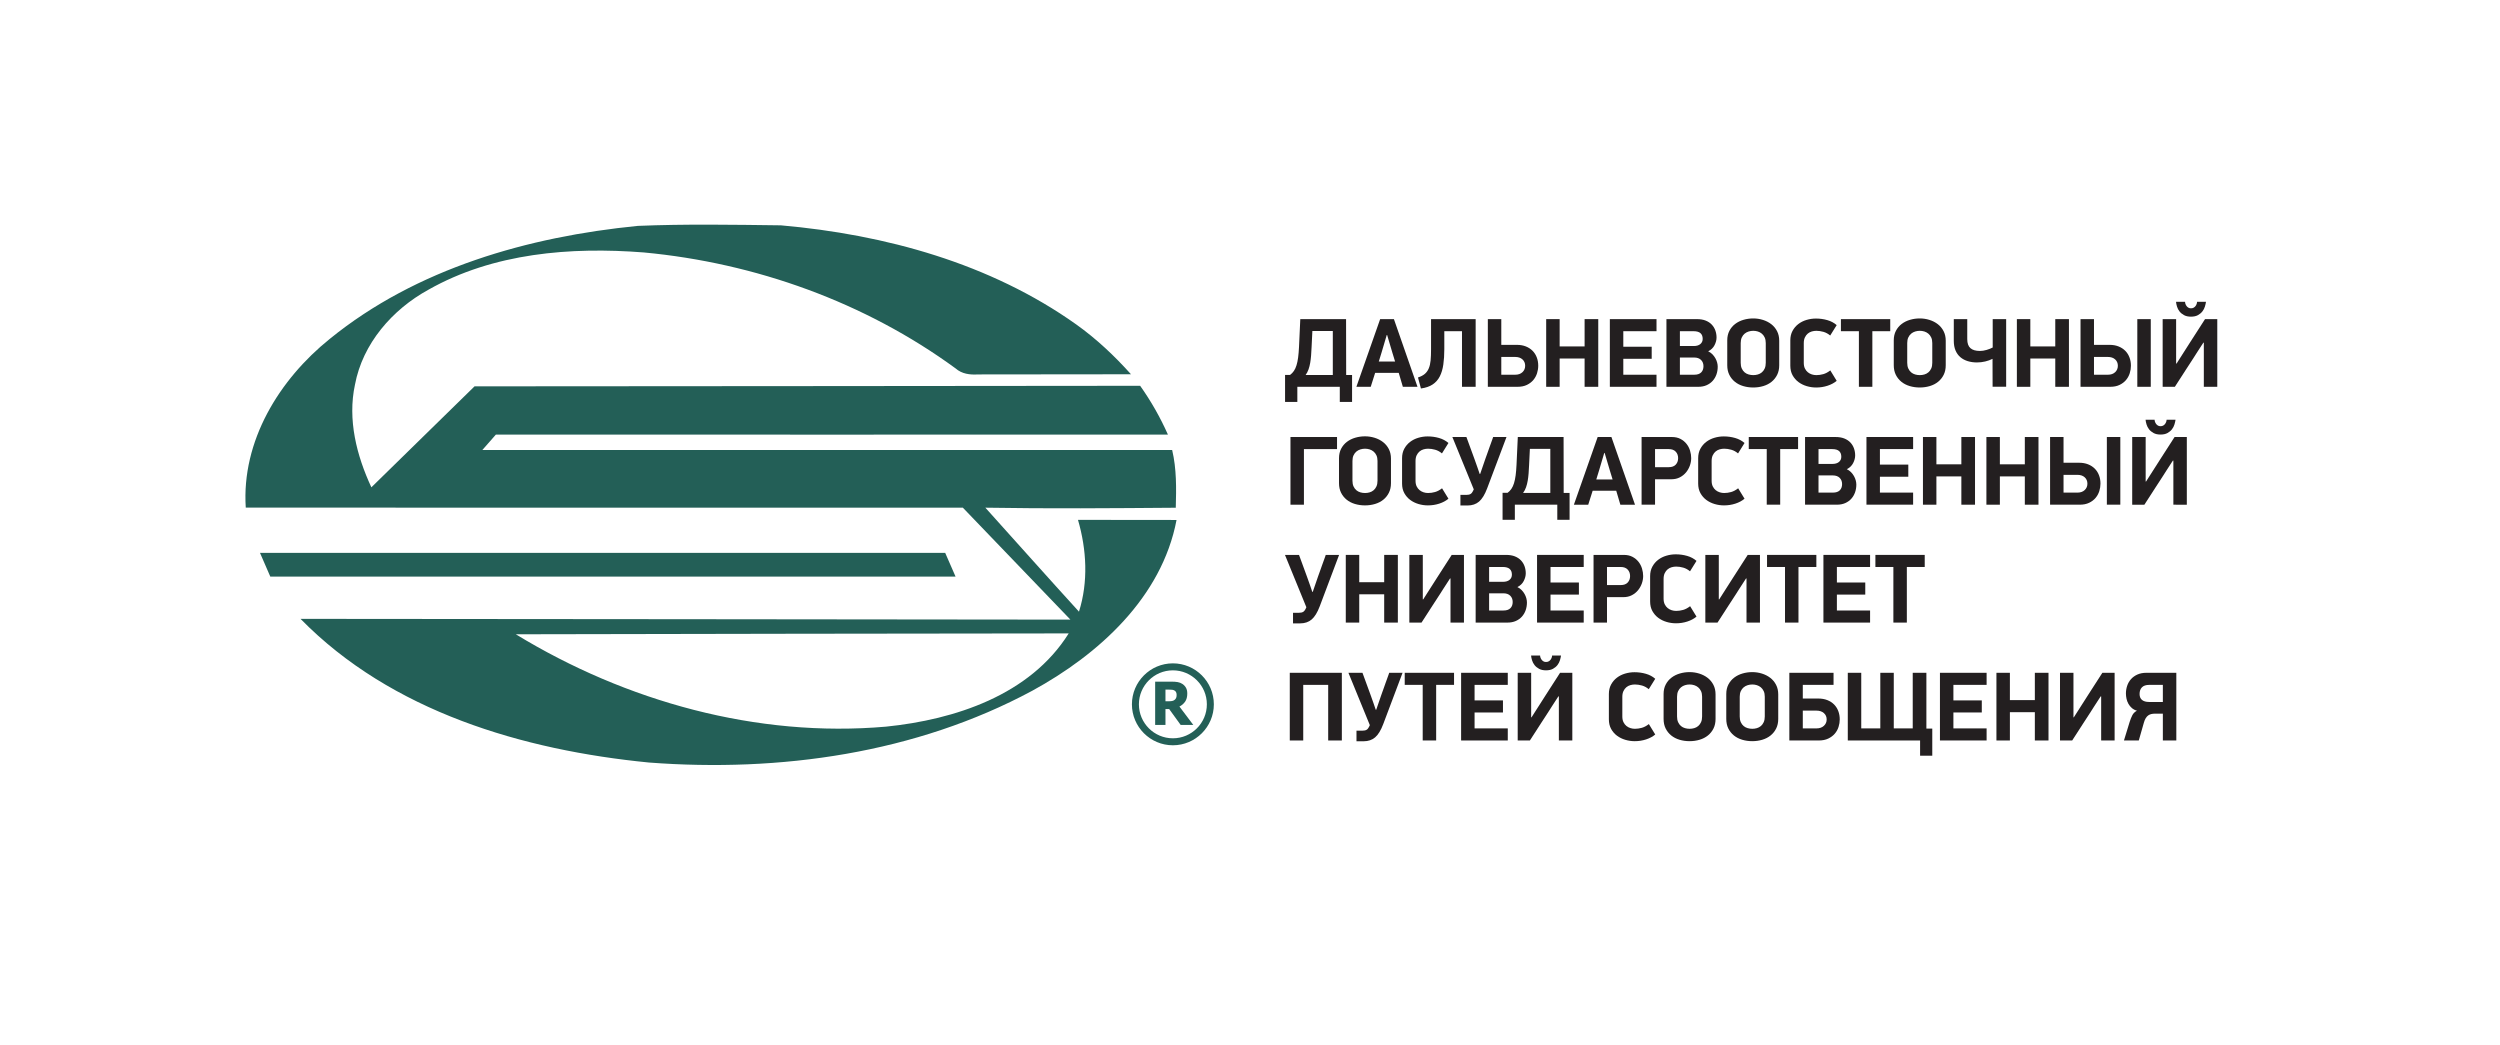 <?xml version="1.0" encoding="UTF-8" standalone="no"?> <svg xmlns:dc="http://purl.org/dc/elements/1.1/" xmlns:cc="http://creativecommons.org/ns#" xmlns:rdf="http://www.w3.org/1999/02/22-rdf-syntax-ns#" xmlns:svg="http://www.w3.org/2000/svg" xmlns="http://www.w3.org/2000/svg" viewBox="0 0 1121.045 468.497" height="468.497" width="1121.045" xml:space="preserve" id="svg2">  <defs id="defs6"> <clipPath id="clipPath20" clipPathUnits="userSpaceOnUse"> <path id="path18" d="M 0,0 H 1920 V 1080 H 0 Z"></path> </clipPath> <clipPath id="clipPath28" clipPathUnits="userSpaceOnUse"> <path id="path26" d="M 0,1080 H 1920 V 0 H 0 Z"></path> </clipPath> <clipPath id="clipPath268" clipPathUnits="userSpaceOnUse"> <path id="path266" d="M 0,1080 H 1920 V 0 H 0 Z"></path> </clipPath> </defs> <g transform="matrix(1.333,0,0,-1.333,0,468.497)" id="g10"> <g transform="translate(-485.229,-585.621)" id="g12"> <g id="g14"> <g clip-path="url(#clipPath20)" id="g16"> <g id="g22"> <g clip-path="url(#clipPath28)" id="g24"> <g transform="translate(764.414,432.706)" id="g30"> <path id="path32" style="fill:#235f57;fill-opacity:1;fill-rule:nonzero;stroke:none" d="m 0,0 h 198.288 c 1,-2.287 1.984,-4.59 3.001,-6.876 -66.096,-0.017 -132.208,0 -198.304,0 C 2.001,-4.59 1.016,-2.287 0,0"></path> </g> <g transform="translate(945.597,382.412)" id="g34"> <path id="path36" style="fill:#235f57;fill-opacity:1;fill-rule:nonzero;stroke:none" d="M 0,0 C -37.367,-3.271 -75.307,7.305 -107.147,26.727 -53.82,26.838 -0.492,26.934 52.851,26.981 41.671,9.131 19.93,2.032 0,0 M 55.536,59.839 C 58.044,51.184 58.552,41.94 55.821,33.27 46.737,43.243 37.764,53.327 28.728,63.364 47.102,63.046 65.46,63.205 83.834,63.348 c 0.16,5.59 0.254,11.228 -1.047,16.707 -66.54,-0.016 -133.081,-0.016 -199.622,0 1.302,1.493 2.605,2.985 3.923,4.463 64.825,-0.017 129.651,-0.033 194.476,0 -2.208,4.954 -4.892,9.686 -8.036,14.117 -64.206,-0.047 -128.412,-0.143 -192.618,-0.158 -9.989,-9.704 -19.867,-19.518 -29.856,-29.221 -4.272,9.195 -6.924,19.581 -4.748,29.697 2.223,11.91 10.831,21.773 21.264,27.489 18.771,10.641 41.179,12.435 62.301,10.784 32.301,-3.018 64.031,-14.388 90.266,-33.573 1.794,-1.588 4.145,-1.874 6.463,-1.73 14.77,0.063 29.523,-0.017 44.276,0.047 -4.764,5.32 -9.989,10.243 -15.817,14.404 -24.901,17.707 -55.361,26.045 -85.487,28.696 -13.8,0.175 -27.616,0.413 -41.401,-0.158 -31.713,-3.129 -64.079,-12.324 -89.171,-32.715 -14.609,-11.752 -25.551,-29.522 -24.297,-48.817 69.161,-0.032 138.338,-0.016 207.514,-0.016 10.386,-10.799 20.756,-21.598 31.126,-32.397 -74.258,0.063 -148.532,0.19 -222.791,0.222 26.267,-26.822 64.381,-38.002 100.843,-41.576 37.813,-2.874 77.197,2.637 110.88,20.757 19.231,10.497 37.511,26.997 41.782,49.437 -9.513,0.032 -19.01,0 -28.521,0.032"></path> </g> <g transform="translate(1029.681,391.594)" id="g38"> <path id="path40" style="fill:#235f57;fill-opacity:1;fill-rule:nonzero;stroke:none" d="M 0,0 C 0,0.313 -0.058,0.584 -0.173,0.812 -0.287,1.039 -0.479,1.214 -0.746,1.338 -0.933,1.422 -1.142,1.475 -1.371,1.497 -1.602,1.52 -1.888,1.531 -2.229,1.531 h -1.002 v -3.375 h 0.857 c 0.417,0 0.771,0.028 1.062,0.08 0.292,0.054 0.54,0.167 0.743,0.341 0.192,0.157 0.336,0.345 0.428,0.565 C -0.047,-0.64 0,-0.354 0,0 M 4.828,-8.693 H 1.171 l -3.328,4.594 h -1.074 v -4.594 h -2.984 v 12.53 h 4.804 c 0.663,0 1.24,-0.043 1.732,-0.13 C 0.812,3.62 1.268,3.438 1.685,3.164 2.112,2.878 2.451,2.515 2.702,2.074 2.954,1.634 3.08,1.074 3.08,0.396 3.08,-0.564 2.874,-1.343 2.462,-1.94 2.051,-2.538 1.5,-3.013 0.81,-3.366 Z"></path> </g> <g transform="translate(1028.595,398.703)" id="g42"> <path id="path44" style="fill:#235f57;fill-opacity:1;fill-rule:nonzero;stroke:none" d="m 0,0 c -5.422,0 -9.832,-4.411 -9.832,-9.832 0,-5.422 4.41,-9.832 9.832,-9.832 5.421,0 9.832,4.41 9.832,9.832 C 9.832,-4.411 5.421,0 0,0 m 0,-21.687 c -6.537,0 -11.854,5.318 -11.854,11.855 0,6.536 5.317,11.853 11.854,11.853 6.536,0 11.854,-5.317 11.854,-11.853 0,-6.537 -5.318,-11.855 -11.854,-11.855"></path> </g> <g transform="translate(577.499,323.187)" id="g46"> <path id="path48" style="fill:#231f20;fill-opacity:1;fill-rule:nonzero;stroke:none" d="m 0,0 -0.279,-5.762 c -0.046,-1.025 -0.104,-1.997 -0.174,-2.917 -0.07,-0.921 -0.174,-1.793 -0.314,-2.619 -0.142,-0.827 -0.339,-1.607 -0.595,-2.341 -0.256,-0.733 -0.606,-1.402 -1.048,-2.007 H 7.265 L 7.265,0 Z m -7.927,-15.611 c 0.534,0.394 0.988,0.867 1.362,1.414 0.371,0.547 0.68,1.217 0.924,2.008 0.245,0.792 0.437,1.717 0.577,2.777 0.139,1.059 0.244,2.31 0.314,3.755 l 0.455,9.884 H 11.98 c 0,-3.33 0.005,-6.642 0.017,-9.937 0.011,-3.295 0.019,-6.607 0.019,-9.936 h 2.096 v -9.571 H 9.745 v 5.379 H -5.343 v -5.379 H -9.71 v 9.606 z"></path> </g> <g transform="translate(601.111,312.325)" id="g50"> <path id="path52" style="fill:#231f20;fill-opacity:1;fill-rule:nonzero;stroke:none" d="M 0,0 H 5.796 L 4.855,3.074 2.968,9.43 H 2.828 L 0.976,3.179 Z m 7.088,-4.017 h -8.38 l -1.574,-4.96 H -7.965 L 0.488,15.088 H 5.377 L 13.761,-8.977 H 8.557 Z"></path> </g> <g transform="translate(624.408,323.117)" id="g54"> <path id="path56" style="fill:#231f20;fill-opacity:1;fill-rule:nonzero;stroke:none" d="m 0,0 v -6.391 c 0,-2.004 -0.119,-3.82 -0.351,-5.449 -0.232,-1.631 -0.651,-3.039 -1.257,-4.226 -0.604,-1.188 -1.448,-2.143 -2.531,-2.865 -1.083,-0.721 -2.475,-1.198 -4.174,-1.431 l -1.048,3.911 c 1.001,0.327 1.803,0.745 2.409,1.258 0.605,0.512 1.077,1.164 1.416,1.957 0.337,0.791 0.557,1.733 0.662,2.828 0.105,1.095 0.158,2.387 0.158,3.878 V 4.296 H 11.142 V -19.769 H 6.287 L 6.287,0 Z"></path> </g> <g transform="translate(644.664,307.644)" id="g58"> <path id="path60" style="fill:#231f20;fill-opacity:1;fill-rule:nonzero;stroke:none" d="m 0,0 h 4.959 c 1.07,0 1.927,0.303 2.566,0.908 0.642,0.605 0.963,1.363 0.963,2.271 0,0.93 -0.321,1.688 -0.963,2.27 -0.639,0.582 -1.508,0.872 -2.6,0.872 H 0 Z M -4.785,-4.296 V 19.769 H 0 v -9.151 h 5.552 c 1.188,0 2.248,-0.187 3.179,-0.56 0.93,-0.373 1.723,-0.887 2.376,-1.54 0.65,-0.655 1.152,-1.435 1.501,-2.346 0.349,-0.91 0.523,-1.902 0.523,-2.976 0,-0.886 -0.139,-1.775 -0.418,-2.661 C 12.434,-0.352 11.997,-1.151 11.402,-1.862 10.809,-2.575 10.047,-3.158 9.115,-3.612 8.183,-4.068 7.054,-4.296 5.727,-4.296 Z"></path> </g> <g transform="translate(674.282,303.349)" id="g62"> <path id="path64" style="fill:#231f20;fill-opacity:1;fill-rule:nonzero;stroke:none" d="M 0,0 V 10.059 H -8.871 V 0 h -4.785 v 24.064 h 4.785 v -9.71 H 0 v 9.71 H 4.855 V 0 Z"></path> </g> <g transform="translate(683.258,327.413)" id="g66"> <path id="path68" style="fill:#231f20;fill-opacity:1;fill-rule:nonzero;stroke:none" d="M 0,0 H 16.589 V -4.296 H 4.785 V -9.814 H 14.878 V -14.11 H 4.785 v -5.659 h 11.804 v -4.295 H 0 Z"></path> </g> <g transform="translate(716.54,310.666)" id="g70"> <path id="path72" style="fill:#231f20;fill-opacity:1;fill-rule:nonzero;stroke:none" d="M 0,0 C 0,0.926 -0.291,1.672 -0.872,2.24 -1.455,2.808 -2.256,3.091 -3.281,3.091 H -8.38 v -6.112 h 5.133 c 1.069,0 1.881,0.272 2.427,0.816 C -0.272,-1.662 0,-0.926 0,0 m -0.279,9.728 c 0,0.883 -0.263,1.559 -0.785,2.025 -0.523,0.466 -1.346,0.698 -2.461,0.698 H -8.38 V 7.178 h 4.924 c 0.999,0 1.781,0.232 2.341,0.698 0.557,0.465 0.836,1.083 0.836,1.852 M 5.066,-0.169 C 5.066,-1.145 4.913,-2.063 4.611,-2.924 4.309,-3.783 3.865,-4.54 3.284,-5.189 2.703,-5.842 1.98,-6.358 1.118,-6.742 0.258,-7.126 -0.744,-7.317 -1.885,-7.317 h -11.281 v 24.064 h 10.828 c 1.209,0 2.252,-0.174 3.126,-0.525 C 1.66,15.872 2.382,15.395 2.952,14.788 3.523,14.182 3.949,13.482 4.228,12.689 4.506,11.896 4.646,11.068 4.646,10.205 4.646,9.319 4.407,8.41 3.93,7.477 3.454,6.542 2.703,5.82 1.678,5.307 2.259,5.028 2.761,4.674 3.18,4.244 3.598,3.813 3.949,3.349 4.228,2.849 4.506,2.349 4.716,1.837 4.855,1.314 4.995,0.79 5.066,0.296 5.066,-0.169"></path> </g> <g transform="translate(738.687,318.891)" id="g74"> <path id="path76" style="fill:#231f20;fill-opacity:1;fill-rule:nonzero;stroke:none" d="m 0,0 c 0,0.792 -0.127,1.462 -0.386,2.01 -0.255,0.546 -0.592,0.994 -1.01,1.344 -0.421,0.348 -0.893,0.605 -1.416,0.768 -0.525,0.163 -1.064,0.244 -1.625,0.244 -0.557,0 -1.106,-0.081 -1.64,-0.244 C -6.614,3.959 -7.09,3.702 -7.509,3.354 -7.93,3.004 -8.267,2.556 -8.522,2.01 -8.78,1.462 -8.908,0.792 -8.908,0 v -7.02 c 0,-0.792 0.128,-1.466 0.386,-2.025 0.255,-0.559 0.592,-1.014 1.013,-1.363 0.419,-0.349 0.895,-0.6 1.432,-0.751 0.534,-0.151 1.083,-0.227 1.64,-0.227 0.561,0 1.1,0.076 1.625,0.227 0.523,0.151 0.995,0.402 1.416,0.751 0.418,0.349 0.755,0.804 1.01,1.363 C -0.127,-8.486 0,-7.812 0,-7.02 Z m 4.786,-7.857 c 0,-1.305 -0.247,-2.446 -0.735,-3.423 -0.486,-0.979 -1.15,-1.805 -1.985,-2.481 -0.837,-0.676 -1.819,-1.181 -2.947,-1.519 -1.127,-0.337 -2.319,-0.506 -3.572,-0.506 -1.257,0 -2.447,0.169 -3.574,0.506 -1.127,0.338 -2.11,0.843 -2.947,1.519 -0.837,0.676 -1.499,1.502 -1.987,2.481 -0.486,0.977 -0.73,2.118 -0.73,3.423 v 8.836 c 0,1.28 0.253,2.41 0.765,3.387 0.511,0.979 1.197,1.793 2.056,2.445 0.863,0.652 1.85,1.141 2.966,1.467 1.115,0.326 2.266,0.49 3.451,0.49 1.185,0 2.336,-0.175 3.452,-0.524 1.115,-0.35 2.101,-0.856 2.96,-1.52 0.86,-0.663 1.546,-1.49 2.057,-2.48 0.511,-0.99 0.77,-2.125 0.77,-3.405 z"></path> </g> <g transform="translate(761.597,321.581)" id="g78"> <path id="path80" style="fill:#231f20;fill-opacity:1;fill-rule:nonzero;stroke:none" d="M 0,0 C -0.746,0.629 -1.547,1.064 -2.41,1.31 -3.272,1.554 -4.109,1.676 -4.924,1.676 -5.459,1.676 -5.996,1.601 -6.53,1.449 -7.067,1.298 -7.543,1.047 -7.962,0.698 -8.383,0.349 -8.727,-0.104 -8.994,-0.663 c -0.267,-0.56 -0.4,-1.235 -0.4,-2.027 v -7.02 c 0,-0.793 0.133,-1.462 0.4,-2.008 0.267,-0.548 0.619,-0.996 1.048,-1.345 0.432,-0.349 0.909,-0.606 1.432,-0.769 0.525,-0.162 1.055,-0.244 1.59,-0.244 0.815,0 1.636,0.116 2.463,0.348 0.825,0.233 1.659,0.676 2.496,1.329 l 2.271,-3.704 c -0.886,-0.744 -1.969,-1.327 -3.249,-1.745 -1.281,-0.42 -2.631,-0.629 -4.051,-0.629 -1.141,0 -2.259,0.164 -3.354,0.489 -1.094,0.326 -2.07,0.808 -2.933,1.45 -0.862,0.641 -1.559,1.443 -2.096,2.41 -0.535,0.966 -0.802,2.101 -0.802,3.404 v 9.012 c 0,1.28 0.261,2.404 0.785,3.37 0.523,0.967 1.211,1.776 2.06,2.428 0.85,0.651 1.822,1.141 2.917,1.468 1.094,0.325 2.212,0.489 3.353,0.489 1.397,0 2.743,-0.188 4.035,-0.56 C 0.263,5.11 1.374,4.517 2.306,3.702 Z"></path> </g> <g transform="translate(776.581,323.117)" id="g82"> <path id="path84" style="fill:#231f20;fill-opacity:1;fill-rule:nonzero;stroke:none" d="M 0,0 V -19.769 H -4.783 V 0 h -6.393 V 4.296 H 6.359 V 0 Z"></path> </g> <g transform="translate(797.888,318.891)" id="g86"> <path id="path88" style="fill:#231f20;fill-opacity:1;fill-rule:nonzero;stroke:none" d="m 0,0 c 0,0.792 -0.128,1.462 -0.386,2.01 -0.256,0.546 -0.593,0.994 -1.01,1.344 -0.421,0.348 -0.893,0.605 -1.416,0.768 -0.525,0.163 -1.064,0.244 -1.625,0.244 -0.558,0 -1.106,-0.081 -1.641,-0.244 C -6.614,3.959 -7.091,3.702 -7.509,3.354 -7.93,3.004 -8.267,2.556 -8.522,2.01 -8.78,1.462 -8.908,0.792 -8.908,0 v -7.02 c 0,-0.792 0.128,-1.466 0.386,-2.025 0.255,-0.559 0.592,-1.014 1.013,-1.363 0.418,-0.349 0.895,-0.6 1.431,-0.751 0.535,-0.151 1.083,-0.227 1.641,-0.227 0.561,0 1.1,0.076 1.625,0.227 0.523,0.151 0.995,0.402 1.416,0.751 0.417,0.349 0.754,0.804 1.01,1.363 C -0.128,-8.486 0,-7.812 0,-7.02 Z m 4.785,-7.857 c 0,-1.305 -0.246,-2.446 -0.734,-3.423 -0.486,-0.979 -1.151,-1.805 -1.985,-2.481 -0.837,-0.676 -1.819,-1.181 -2.947,-1.519 -1.127,-0.337 -2.319,-0.506 -3.572,-0.506 -1.257,0 -2.447,0.169 -3.574,0.506 -1.127,0.338 -2.111,0.843 -2.947,1.519 -0.837,0.676 -1.499,1.502 -1.987,2.481 -0.486,0.977 -0.73,2.118 -0.73,3.423 v 8.836 c 0,1.28 0.253,2.41 0.765,3.387 0.511,0.979 1.197,1.793 2.056,2.445 0.863,0.652 1.85,1.141 2.966,1.467 1.115,0.326 2.266,0.49 3.451,0.49 1.185,0 2.336,-0.175 3.452,-0.524 C 0.114,7.894 1.1,7.388 1.959,6.724 2.819,6.061 3.505,5.234 4.016,4.244 4.527,3.254 4.785,2.119 4.785,0.839 Z"></path> </g> <g transform="translate(810.321,327.413)" id="g90"> <path id="path92" style="fill:#231f20;fill-opacity:1;fill-rule:nonzero;stroke:none" d="m 0,0 v -7.111 c 0,-1.473 0.375,-2.54 1.121,-3.206 0.748,-0.666 1.882,-0.998 3.402,-0.998 0.748,0 1.536,0.122 2.366,0.367 0.829,0.245 1.548,0.53 2.156,0.858 V 0 h 4.786 v -24.029 h -4.82 l -0.026,9.908 c -0.767,-0.393 -1.634,-0.704 -2.598,-0.936 -0.965,-0.23 -1.946,-0.345 -2.945,-0.345 -1.185,0 -2.284,0.156 -3.296,0.471 -1.01,0.314 -1.882,0.785 -2.614,1.414 -0.732,0.629 -1.302,1.426 -1.708,2.393 -0.407,0.966 -0.609,2.114 -0.609,3.44 V 0 Z"></path> </g> <g transform="translate(841.615,303.349)" id="g94"> <path id="path96" style="fill:#231f20;fill-opacity:1;fill-rule:nonzero;stroke:none" d="M 0,0 V 10.059 H -8.871 V 0 h -4.785 v 24.064 h 4.785 v -9.71 H 0 v 9.71 H 4.855 V 0 Z"></path> </g> <path id="path98" style="fill:#231f20;fill-opacity:1;fill-rule:nonzero;stroke:none" d="m 875.563,303.349 h -4.786 v 24.064 h 4.786 z m -20.187,4.296 h 4.959 c 1.07,0 1.927,0.302 2.566,0.908 0.641,0.604 0.962,1.362 0.962,2.27 0,0.931 -0.321,1.689 -0.962,2.271 -0.639,0.582 -1.508,0.872 -2.6,0.872 h -4.925 z m -4.785,-4.296 v 24.064 h 4.785 v -9.15 h 5.552 c 1.188,0 2.247,-0.188 3.179,-0.561 0.93,-0.373 1.723,-0.887 2.376,-1.54 0.65,-0.654 1.152,-1.434 1.501,-2.346 0.349,-0.91 0.523,-1.902 0.523,-2.975 0,-0.887 -0.139,-1.776 -0.419,-2.661 -0.278,-0.887 -0.715,-1.687 -1.31,-2.398 -0.593,-0.713 -1.355,-1.296 -2.287,-1.75 -0.932,-0.456 -2.061,-0.683 -3.388,-0.683 z"></path> <g transform="translate(889.849,328.287)" id="g100"> <path id="path102" style="fill:#231f20;fill-opacity:1;fill-rule:nonzero;stroke:none" d="M 0,0 C -0.979,0 -1.799,0.181 -2.464,0.542 -3.126,0.901 -3.663,1.345 -4.07,1.868 -4.477,2.393 -4.774,2.962 -4.96,3.58 -5.146,4.196 -5.262,4.761 -5.309,5.273 h 3.212 c 0,-0.232 0.047,-0.483 0.14,-0.751 0.093,-0.268 0.228,-0.518 0.402,-0.75 0.174,-0.234 0.39,-0.425 0.646,-0.577 0.256,-0.152 0.56,-0.226 0.909,-0.226 0.372,0 0.692,0.074 0.959,0.226 0.268,0.152 0.491,0.343 0.665,0.577 0.174,0.232 0.307,0.482 0.402,0.75 0.091,0.268 0.14,0.519 0.14,0.751 H 5.343 C 5.273,4.761 5.145,4.196 4.959,3.58 4.773,2.962 4.476,2.393 4.069,1.868 3.66,1.345 3.13,0.901 2.479,0.542 1.827,0.181 1.001,0 0,0 m 4.399,-9.256 -2.373,-3.667 c -0.281,-0.442 -0.625,-0.984 -1.031,-1.625 -0.407,-0.64 -0.856,-1.332 -1.344,-2.077 -0.49,-0.746 -0.99,-1.515 -1.504,-2.306 -0.511,-0.793 -1.006,-1.56 -1.482,-2.305 -0.479,-0.745 -0.928,-1.438 -1.346,-2.077 -0.418,-0.642 -0.769,-1.184 -1.048,-1.625 h -4.33 v 24.064 h 4.786 v -15.822 h 0.137 l 5.017,7.859 5.122,7.963 H 9.361 V -24.938 H 4.576 v 15.682 z"></path> </g> <g transform="translate(912.446,303.349)" id="g104"> <path id="path106" style="fill:#231f20;fill-opacity:1;fill-rule:nonzero;stroke:none" d="M 0,0 V 24.064 H 16.554 V 19.769 H 4.785 L 4.785,0 Z"></path> </g> <g transform="translate(943.391,318.891)" id="g108"> <path id="path110" style="fill:#231f20;fill-opacity:1;fill-rule:nonzero;stroke:none" d="m 0,0 c 0,0.792 -0.127,1.462 -0.386,2.01 -0.255,0.546 -0.592,0.994 -1.01,1.344 -0.421,0.348 -0.893,0.605 -1.416,0.768 -0.525,0.163 -1.064,0.244 -1.625,0.244 -0.557,0 -1.106,-0.081 -1.64,-0.244 C -6.614,3.959 -7.09,3.702 -7.509,3.354 -7.93,3.004 -8.267,2.556 -8.522,2.01 -8.78,1.462 -8.908,0.792 -8.908,0 v -7.02 c 0,-0.792 0.128,-1.466 0.386,-2.025 0.255,-0.559 0.592,-1.014 1.013,-1.363 0.419,-0.349 0.895,-0.6 1.432,-0.751 0.534,-0.151 1.083,-0.227 1.64,-0.227 0.561,0 1.1,0.076 1.625,0.227 0.523,0.151 0.995,0.402 1.416,0.751 0.418,0.349 0.755,0.804 1.01,1.363 C -0.127,-8.486 0,-7.812 0,-7.02 Z m 4.786,-7.857 c 0,-1.305 -0.247,-2.446 -0.735,-3.423 -0.486,-0.979 -1.15,-1.805 -1.985,-2.481 -0.837,-0.676 -1.819,-1.181 -2.947,-1.519 -1.127,-0.337 -2.319,-0.506 -3.572,-0.506 -1.257,0 -2.447,0.169 -3.574,0.506 -1.127,0.338 -2.11,0.843 -2.947,1.519 -0.837,0.676 -1.499,1.502 -1.987,2.481 -0.486,0.977 -0.73,2.118 -0.73,3.423 v 8.836 c 0,1.28 0.253,2.41 0.765,3.387 0.511,0.979 1.197,1.793 2.056,2.445 0.863,0.652 1.85,1.141 2.966,1.467 1.115,0.326 2.266,0.49 3.451,0.49 1.185,0 2.336,-0.175 3.452,-0.524 1.115,-0.35 2.101,-0.856 2.96,-1.52 0.86,-0.663 1.546,-1.49 2.057,-2.48 0.511,-0.99 0.77,-2.125 0.77,-3.405 z"></path> </g> <g transform="translate(966.302,321.581)" id="g112"> <path id="path114" style="fill:#231f20;fill-opacity:1;fill-rule:nonzero;stroke:none" d="M 0,0 C -0.746,0.629 -1.548,1.064 -2.41,1.31 -3.272,1.554 -4.109,1.676 -4.925,1.676 -5.459,1.676 -5.997,1.601 -6.531,1.449 -7.068,1.298 -7.544,1.047 -7.962,0.698 -8.383,0.349 -8.727,-0.104 -8.995,-0.663 -9.262,-1.223 -9.394,-1.898 -9.394,-2.69 v -7.02 c 0,-0.793 0.132,-1.462 0.399,-2.008 0.268,-0.548 0.619,-0.996 1.049,-1.345 0.432,-0.349 0.908,-0.606 1.431,-0.769 0.526,-0.162 1.056,-0.244 1.59,-0.244 0.816,0 1.636,0.116 2.463,0.348 0.825,0.233 1.66,0.676 2.496,1.329 l 2.272,-3.704 c -0.886,-0.744 -1.969,-1.327 -3.25,-1.745 -1.281,-0.42 -2.63,-0.629 -4.051,-0.629 -1.141,0 -2.259,0.164 -3.353,0.489 -1.095,0.326 -2.071,0.808 -2.933,1.45 -0.863,0.641 -1.56,1.443 -2.096,2.41 -0.535,0.966 -0.803,2.101 -0.803,3.404 v 9.012 c 0,1.28 0.261,2.404 0.786,3.37 0.523,0.967 1.211,1.776 2.059,2.428 0.851,0.651 1.822,1.141 2.917,1.468 1.095,0.325 2.212,0.489 3.354,0.489 1.396,0 2.742,-0.188 4.034,-0.56 C 0.263,5.11 1.373,4.517 2.306,3.702 Z"></path> </g> <g transform="translate(982.368,309.147)" id="g116"> <path id="path118" style="fill:#231f20;fill-opacity:1;fill-rule:nonzero;stroke:none" d="m 0,0 c -0.837,-2.212 -1.799,-3.778 -2.882,-4.697 -1.081,-0.921 -2.438,-1.38 -4.067,-1.38 h -2.55 v 3.772 h 2.164 c 0.606,0 1.083,0.105 1.434,0.315 0.348,0.21 0.639,0.559 0.872,1.05 0.046,0.116 0.092,0.22 0.138,0.314 0.047,0.094 0.094,0.187 0.14,0.28 l -7.613,18.613 h 4.994 l 2.865,-7.825 C -4.109,9.373 -3.754,8.371 -3.44,7.44 -3.126,6.508 -2.863,5.74 -2.654,5.135 h 0.174 l 1.921,5.588 c 0.047,0.139 0.145,0.413 0.298,0.82 0.152,0.408 0.319,0.879 0.507,1.416 0.186,0.534 0.384,1.093 0.593,1.676 0.209,0.582 0.406,1.129 0.595,1.641 0.185,0.513 0.341,0.949 0.469,1.31 0.128,0.361 0.204,0.588 0.228,0.681 h 4.75 z"></path> </g> <g transform="translate(997.562,323.187)" id="g120"> <path id="path122" style="fill:#231f20;fill-opacity:1;fill-rule:nonzero;stroke:none" d="m 0,0 -0.279,-5.762 c -0.046,-1.025 -0.105,-1.997 -0.174,-2.917 -0.069,-0.921 -0.174,-1.793 -0.314,-2.619 -0.141,-0.827 -0.339,-1.607 -0.595,-2.341 -0.255,-0.733 -0.607,-1.402 -1.048,-2.007 H 7.265 L 7.265,0 Z m -7.928,-15.611 c 0.535,0.394 0.989,0.867 1.363,1.414 0.372,0.547 0.68,1.217 0.924,2.008 0.245,0.792 0.438,1.717 0.577,2.777 0.139,1.059 0.244,2.31 0.314,3.755 l 0.455,9.884 H 11.98 c 0,-3.33 0.005,-6.642 0.017,-9.937 0.012,-3.295 0.019,-6.607 0.019,-9.936 h 2.095 v -9.571 H 9.745 v 5.379 H -5.343 v -5.379 H -9.71 v 9.606 z"></path> </g> <g transform="translate(1021.173,312.325)" id="g124"> <path id="path126" style="fill:#231f20;fill-opacity:1;fill-rule:nonzero;stroke:none" d="M 0,0 H 5.796 L 4.854,3.074 2.968,9.43 H 2.828 L 0.976,3.179 Z m 7.088,-4.017 h -8.38 l -1.573,-4.96 h -5.1 l 8.453,24.065 h 4.89 L 13.761,-8.977 H 8.558 Z"></path> </g> <g transform="translate(1042.06,316.691)" id="g128"> <path id="path130" style="fill:#231f20;fill-opacity:1;fill-rule:nonzero;stroke:none" d="M 0,0 H 4.89 C 5.981,0 6.81,0.303 7.369,0.912 7.927,1.521 8.206,2.282 8.206,3.195 8.206,4.132 7.92,4.903 7.351,5.514 6.779,6.121 5.959,6.426 4.89,6.426 H 0 Z m 5.97,10.722 c 1.188,0 2.213,-0.227 3.075,-0.681 0.86,-0.454 1.578,-1.042 2.147,-1.764 0.572,-0.721 0.991,-1.532 1.257,-2.427 0.268,-0.897 0.403,-1.776 0.403,-2.637 0,-0.886 -0.159,-1.77 -0.472,-2.654 C 12.066,-0.327 11.613,-1.13 11.018,-1.852 10.426,-2.574 9.691,-3.161 8.817,-3.615 7.945,-4.069 6.948,-4.296 5.831,-4.296 H 0 v -9.047 h -4.786 v 24.065 z"></path> </g> <g transform="translate(1071.57,321.581)" id="g132"> <path id="path134" style="fill:#231f20;fill-opacity:1;fill-rule:nonzero;stroke:none" d="M 0,0 C -0.746,0.629 -1.548,1.064 -2.41,1.31 -3.272,1.554 -4.109,1.676 -4.925,1.676 -5.459,1.676 -5.996,1.601 -6.53,1.449 -7.067,1.298 -7.544,1.047 -7.962,0.698 -8.383,0.349 -8.727,-0.104 -8.994,-0.663 c -0.268,-0.56 -0.4,-1.235 -0.4,-2.027 v -7.02 c 0,-0.793 0.132,-1.462 0.4,-2.008 0.267,-0.548 0.618,-0.996 1.048,-1.345 0.432,-0.349 0.909,-0.606 1.431,-0.769 0.526,-0.162 1.056,-0.244 1.59,-0.244 0.816,0 1.636,0.116 2.464,0.348 0.825,0.233 1.659,0.676 2.496,1.329 l 2.271,-3.704 c -0.886,-0.744 -1.969,-1.327 -3.249,-1.745 -1.282,-0.42 -2.631,-0.629 -4.051,-0.629 -1.142,0 -2.26,0.164 -3.354,0.489 -1.094,0.326 -2.071,0.808 -2.933,1.45 -0.863,0.641 -1.56,1.443 -2.096,2.41 -0.535,0.966 -0.803,2.101 -0.803,3.404 v 9.012 c 0,1.28 0.261,2.404 0.786,3.37 0.523,0.967 1.211,1.776 2.059,2.428 0.851,0.651 1.822,1.141 2.917,1.468 1.095,0.325 2.213,0.489 3.354,0.489 1.397,0 2.742,-0.188 4.035,-0.56 C 0.263,5.11 1.373,4.517 2.306,3.702 Z"></path> </g> <g transform="translate(1086.554,323.117)" id="g136"> <path id="path138" style="fill:#231f20;fill-opacity:1;fill-rule:nonzero;stroke:none" d="M 0,0 V -19.769 H -4.783 V 0 h -6.394 V 4.296 H 6.358 L 6.358,0 Z"></path> </g> <g transform="translate(1108.558,310.666)" id="g140"> <path id="path142" style="fill:#231f20;fill-opacity:1;fill-rule:nonzero;stroke:none" d="m 0,0 c 0,0.926 -0.29,1.672 -0.871,2.24 -0.584,0.568 -1.386,0.851 -2.41,0.851 h -5.1 v -6.112 h 5.135 c 1.068,0 1.88,0.272 2.426,0.816 C -0.271,-1.662 0,-0.926 0,0 m -0.278,9.728 c 0,0.883 -0.263,1.559 -0.786,2.025 -0.523,0.466 -1.346,0.698 -2.461,0.698 H -8.381 V 7.178 h 4.925 c 1,0 1.78,0.232 2.341,0.698 0.557,0.465 0.837,1.083 0.837,1.852 M 5.066,-0.169 C 5.066,-1.145 4.913,-2.063 4.611,-2.924 4.309,-3.783 3.865,-4.54 3.284,-5.189 2.703,-5.842 1.98,-6.358 1.118,-6.742 0.258,-7.126 -0.743,-7.317 -1.885,-7.317 h -11.281 v 24.064 h 10.828 c 1.209,0 2.252,-0.174 3.126,-0.525 0.871,-0.35 1.595,-0.827 2.164,-1.434 C 3.523,14.182 3.949,13.482 4.228,12.689 4.507,11.896 4.646,11.068 4.646,10.205 4.646,9.319 4.406,8.41 3.931,7.477 3.454,6.542 2.703,5.82 1.678,5.307 2.259,5.028 2.761,4.674 3.18,4.244 3.598,3.813 3.949,3.349 4.228,2.849 4.507,2.349 4.716,1.837 4.855,1.314 4.994,0.79 5.066,0.296 5.066,-0.169"></path> </g> <g transform="translate(1117.222,327.413)" id="g144"> <path id="path146" style="fill:#231f20;fill-opacity:1;fill-rule:nonzero;stroke:none" d="M 0,0 H 16.59 V -4.296 H 4.785 V -9.814 H 14.879 V -14.11 H 4.785 v -5.659 H 16.59 v -4.295 H 0 Z"></path> </g> <g transform="translate(1150.961,303.349)" id="g148"> <path id="path150" style="fill:#231f20;fill-opacity:1;fill-rule:nonzero;stroke:none" d="M 0,0 V 10.059 H -8.871 V 0 h -4.785 v 24.064 h 4.785 v -9.71 H 0 v 9.71 H 4.854 V 0 Z"></path> </g> <g transform="translate(1173.523,303.349)" id="g152"> <path id="path154" style="fill:#231f20;fill-opacity:1;fill-rule:nonzero;stroke:none" d="M 0,0 V 10.059 H -8.871 V 0 h -4.785 v 24.064 h 4.785 v -9.71 H 0 v 9.71 H 4.855 V 0 Z"></path> </g> <path id="path156" style="fill:#231f20;fill-opacity:1;fill-rule:nonzero;stroke:none" d="m 1207.473,303.349 h -4.785 v 24.064 h 4.785 z m -20.187,4.296 h 4.959 c 1.069,0 1.927,0.302 2.566,0.908 0.641,0.604 0.962,1.362 0.962,2.27 0,0.931 -0.321,1.689 -0.962,2.271 -0.639,0.582 -1.508,0.872 -2.601,0.872 h -4.924 z m -4.786,-4.296 v 24.064 h 4.786 v -9.15 h 5.552 c 1.187,0 2.247,-0.188 3.18,-0.561 0.929,-0.373 1.721,-0.887 2.375,-1.54 0.65,-0.654 1.152,-1.434 1.501,-2.346 0.348,-0.91 0.523,-1.902 0.523,-2.975 0,-0.887 -0.14,-1.776 -0.419,-2.661 -0.278,-0.887 -0.716,-1.687 -1.31,-2.398 -0.593,-0.713 -1.355,-1.296 -2.288,-1.75 -0.931,-0.456 -2.061,-0.683 -3.388,-0.683 z"></path> <g transform="translate(1221.756,328.287)" id="g158"> <path id="path160" style="fill:#231f20;fill-opacity:1;fill-rule:nonzero;stroke:none" d="m 0,0 c -0.978,0 -1.799,0.181 -2.463,0.542 -0.662,0.359 -1.199,0.803 -1.606,1.326 -0.407,0.525 -0.704,1.094 -0.89,1.712 -0.187,0.616 -0.303,1.181 -0.349,1.693 h 3.212 c 0,-0.232 0.046,-0.483 0.14,-0.751 0.093,-0.268 0.227,-0.518 0.401,-0.75 C -1.38,3.538 -1.164,3.347 -0.908,3.195 -0.652,3.043 -0.349,2.969 0,2.969 c 0.372,0 0.693,0.074 0.96,0.226 0.268,0.152 0.49,0.343 0.665,0.577 0.174,0.232 0.307,0.482 0.402,0.75 0.09,0.268 0.139,0.519 0.139,0.751 H 5.344 C 5.273,4.761 5.146,4.196 4.96,3.58 4.774,2.962 4.477,2.393 4.07,1.868 3.661,1.345 3.131,0.901 2.48,0.542 1.827,0.181 1.002,0 0,0 m 4.4,-9.256 -2.373,-3.667 c -0.281,-0.442 -0.626,-0.984 -1.032,-1.625 -0.406,-0.64 -0.855,-1.332 -1.344,-2.077 -0.49,-0.746 -0.989,-1.515 -1.503,-2.306 -0.511,-0.793 -1.006,-1.56 -1.483,-2.305 -0.478,-0.745 -0.927,-1.438 -1.346,-2.077 -0.418,-0.642 -0.768,-1.184 -1.048,-1.625 h -4.33 v 24.064 h 4.787 v -15.822 h 0.136 l 5.018,7.859 5.122,7.963 H 9.361 V -24.938 H 4.576 v 15.682 z"></path> </g> <g transform="translate(634.866,267.233)" id="g162"> <path id="path164" style="fill:#231f20;fill-opacity:1;fill-rule:nonzero;stroke:none" d="m 0,0 c -0.836,-2.211 -1.799,-3.777 -2.882,-4.696 -1.08,-0.921 -2.438,-1.38 -4.067,-1.38 h -2.55 v 3.772 h 2.165 c 0.606,0 1.083,0.105 1.433,0.315 0.349,0.209 0.639,0.559 0.872,1.05 0.047,0.116 0.093,0.22 0.139,0.314 0.047,0.093 0.093,0.187 0.14,0.28 l -7.614,18.613 h 4.994 l 2.866,-7.825 c 0.395,-1.07 0.751,-2.071 1.065,-3.003 0.314,-0.931 0.576,-1.699 0.785,-2.304 h 0.175 l 1.921,5.588 c 0.047,0.139 0.144,0.412 0.298,0.82 0.151,0.408 0.318,0.879 0.507,1.415 0.186,0.535 0.383,1.094 0.592,1.676 0.209,0.583 0.407,1.13 0.595,1.642 0.186,0.512 0.342,0.949 0.469,1.31 0.128,0.361 0.205,0.588 0.228,0.681 h 4.751 z"></path> </g> <g transform="translate(657.779,261.437)" id="g166"> <path id="path168" style="fill:#231f20;fill-opacity:1;fill-rule:nonzero;stroke:none" d="M 0,0 V 10.059 H -8.871 V 0 h -4.785 v 24.064 h 4.785 v -9.71 H 0 v 9.71 H 4.855 V 0 Z"></path> </g> <g transform="translate(681.178,277.119)" id="g170"> <path id="path172" style="fill:#231f20;fill-opacity:1;fill-rule:nonzero;stroke:none" d="m 0,0 -2.373,-3.667 c -0.281,-0.443 -0.625,-0.984 -1.032,-1.625 -0.407,-0.64 -0.855,-1.333 -1.343,-2.077 -0.491,-0.746 -0.99,-1.515 -1.504,-2.306 -0.511,-0.793 -1.006,-1.56 -1.483,-2.305 -0.478,-0.746 -0.927,-1.438 -1.345,-2.079 -0.419,-0.64 -0.77,-1.182 -1.048,-1.624 h -4.33 V 8.382 h 4.785 V -7.44 h 0.137 l 5.018,7.859 5.122,7.963 H 4.962 V -15.683 H 0.177 L 0.177,0 Z"></path> </g> <g transform="translate(703.461,268.754)" id="g174"> <path id="path176" style="fill:#231f20;fill-opacity:1;fill-rule:nonzero;stroke:none" d="m 0,0 c 0,0.926 -0.291,1.672 -0.872,2.24 -0.583,0.568 -1.385,0.851 -2.41,0.851 h -5.099 v -6.112 h 5.134 c 1.069,0 1.88,0.272 2.427,0.815 C -0.272,-1.662 0,-0.927 0,0 m -0.279,9.728 c 0,0.883 -0.263,1.559 -0.785,2.025 -0.523,0.466 -1.346,0.698 -2.462,0.698 H -8.381 V 7.178 h 4.925 c 0.999,0 1.78,0.232 2.34,0.698 0.558,0.465 0.837,1.083 0.837,1.852 M 5.066,-0.169 C 5.066,-1.145 4.913,-2.063 4.611,-2.924 4.309,-3.784 3.865,-4.54 3.284,-5.189 2.703,-5.842 1.98,-6.358 1.118,-6.742 0.258,-7.126 -0.744,-7.317 -1.885,-7.317 h -11.281 v 24.064 h 10.828 c 1.208,0 2.252,-0.174 3.126,-0.525 0.871,-0.35 1.594,-0.827 2.164,-1.434 C 3.523,14.182 3.948,13.481 4.228,12.689 4.506,11.896 4.646,11.068 4.646,10.205 4.646,9.319 4.406,8.409 3.93,7.477 3.454,6.542 2.703,5.82 1.678,5.307 2.259,5.028 2.761,4.674 3.179,4.243 3.598,3.813 3.948,3.349 4.228,2.848 4.506,2.349 4.715,1.837 4.855,1.314 4.994,0.79 5.066,0.296 5.066,-0.169"></path> </g> <g transform="translate(712.125,285.501)" id="g178"> <path id="path180" style="fill:#231f20;fill-opacity:1;fill-rule:nonzero;stroke:none" d="M 0,0 H 16.589 V -4.296 H 4.785 V -9.814 H 14.878 V -14.11 H 4.785 v -5.659 h 11.804 v -4.295 H 0 Z"></path> </g> <g transform="translate(736.993,274.779)" id="g182"> <path id="path184" style="fill:#231f20;fill-opacity:1;fill-rule:nonzero;stroke:none" d="M 0,0 H 4.89 C 5.982,0 6.809,0.303 7.37,0.912 7.927,1.521 8.206,2.282 8.206,3.195 8.206,4.132 7.92,4.903 7.351,5.514 6.779,6.121 5.958,6.426 4.89,6.426 H 0 Z m 5.97,10.722 c 1.188,0 2.213,-0.227 3.075,-0.681 0.86,-0.455 1.578,-1.043 2.147,-1.765 0.572,-0.72 0.991,-1.531 1.258,-2.426 0.267,-0.897 0.402,-1.777 0.402,-2.637 0,-0.886 -0.158,-1.77 -0.472,-2.654 C 12.066,-0.327 11.613,-1.13 11.018,-1.852 10.426,-2.574 9.691,-3.161 8.817,-3.615 7.946,-4.069 6.949,-4.297 5.831,-4.297 H 0 v -9.046 h -4.786 v 24.065 z"></path> </g> <g transform="translate(766.506,279.669)" id="g186"> <path id="path188" style="fill:#231f20;fill-opacity:1;fill-rule:nonzero;stroke:none" d="M 0,0 C -0.746,0.629 -1.548,1.064 -2.41,1.31 -3.272,1.554 -4.109,1.676 -4.925,1.676 -5.459,1.676 -5.996,1.6 -6.531,1.449 -7.067,1.298 -7.544,1.047 -7.962,0.698 -8.383,0.349 -8.727,-0.104 -8.994,-0.664 c -0.268,-0.559 -0.4,-1.235 -0.4,-2.026 v -7.02 c 0,-0.793 0.132,-1.462 0.4,-2.008 0.267,-0.548 0.618,-0.996 1.048,-1.345 0.432,-0.349 0.909,-0.606 1.432,-0.769 0.525,-0.162 1.055,-0.244 1.589,-0.244 0.816,0 1.636,0.116 2.464,0.348 0.825,0.233 1.659,0.676 2.496,1.329 l 2.271,-3.704 c -0.886,-0.745 -1.969,-1.327 -3.249,-1.745 -1.281,-0.42 -2.632,-0.629 -4.052,-0.629 -1.141,0 -2.258,0.164 -3.353,0.489 -1.095,0.326 -2.071,0.808 -2.933,1.45 -0.862,0.641 -1.559,1.443 -2.096,2.41 -0.535,0.966 -0.802,2.101 -0.802,3.404 v 9.012 c 0,1.28 0.26,2.404 0.785,3.37 0.523,0.967 1.211,1.776 2.06,2.428 0.85,0.651 1.821,1.141 2.916,1.467 1.095,0.326 2.213,0.489 3.354,0.489 1.397,0 2.742,-0.187 4.034,-0.559 C 0.263,5.11 1.374,4.517 2.306,3.702 Z"></path> </g> <g transform="translate(786.414,277.119)" id="g190"> <path id="path192" style="fill:#231f20;fill-opacity:1;fill-rule:nonzero;stroke:none" d="m 0,0 -2.373,-3.667 c -0.281,-0.443 -0.625,-0.984 -1.031,-1.625 -0.407,-0.64 -0.856,-1.333 -1.344,-2.077 -0.49,-0.746 -0.99,-1.515 -1.503,-2.306 -0.512,-0.793 -1.007,-1.56 -1.483,-2.305 -0.479,-0.746 -0.928,-1.438 -1.346,-2.079 -0.418,-0.64 -0.769,-1.182 -1.048,-1.624 h -4.33 V 8.382 h 4.786 V -7.44 h 0.137 l 5.017,7.859 5.122,7.963 H 4.962 V -15.683 H 0.177 L 0.177,0 Z"></path> </g> <g transform="translate(805.064,281.205)" id="g194"> <path id="path196" style="fill:#231f20;fill-opacity:1;fill-rule:nonzero;stroke:none" d="M 0,0 V -19.769 H -4.783 V 0 h -6.393 V 4.296 H 6.359 V 0 Z"></path> </g> <g transform="translate(813.936,285.501)" id="g198"> <path id="path200" style="fill:#231f20;fill-opacity:1;fill-rule:nonzero;stroke:none" d="M 0,0 H 16.589 V -4.296 H 4.785 V -9.814 H 14.878 V -14.11 H 4.785 v -5.659 h 11.804 v -4.295 H 0 Z"></path> </g> <g transform="translate(843.588,281.205)" id="g202"> <path id="path204" style="fill:#231f20;fill-opacity:1;fill-rule:nonzero;stroke:none" d="M 0,0 V -19.769 H -4.783 V 0 h -6.394 V 4.296 H 6.358 L 6.358,0 Z"></path> </g> <g transform="translate(874.919,261.437)" id="g206"> <path id="path208" style="fill:#231f20;fill-opacity:1;fill-rule:nonzero;stroke:none" d="M 0,0 V 19.769 H -8.871 V 0 h -4.785 V 24.064 H 4.855 L 4.855,0 Z"></path> </g> <g transform="translate(894.476,267.233)" id="g210"> <path id="path212" style="fill:#231f20;fill-opacity:1;fill-rule:nonzero;stroke:none" d="m 0,0 c -0.836,-2.211 -1.799,-3.777 -2.882,-4.696 -1.08,-0.921 -2.438,-1.38 -4.067,-1.38 h -2.55 v 3.772 h 2.165 c 0.606,0 1.083,0.105 1.433,0.315 0.349,0.209 0.639,0.559 0.872,1.05 0.046,0.116 0.092,0.22 0.139,0.314 0.047,0.093 0.093,0.187 0.14,0.28 l -7.614,18.613 h 4.994 l 2.866,-7.825 c 0.395,-1.07 0.751,-2.071 1.065,-3.003 0.313,-0.931 0.576,-1.699 0.785,-2.304 h 0.174 l 1.922,5.588 c 0.047,0.139 0.144,0.412 0.298,0.82 0.151,0.408 0.318,0.879 0.507,1.415 0.185,0.535 0.383,1.094 0.592,1.676 0.209,0.583 0.407,1.13 0.595,1.642 0.186,0.512 0.341,0.949 0.469,1.31 0.128,0.361 0.205,0.588 0.228,0.681 h 4.751 z"></path> </g> <g transform="translate(913.301,281.205)" id="g214"> <path id="path216" style="fill:#231f20;fill-opacity:1;fill-rule:nonzero;stroke:none" d="M 0,0 V -19.769 H -4.783 V 0 h -6.394 V 4.296 H 6.358 L 6.358,0 Z"></path> </g> <g transform="translate(922.174,285.501)" id="g218"> <path id="path220" style="fill:#231f20;fill-opacity:1;fill-rule:nonzero;stroke:none" d="M 0,0 H 16.589 V -4.296 H 4.785 V -9.814 H 14.879 V -14.11 H 4.785 v -5.659 h 11.804 v -4.295 H 0 Z"></path> </g> <g transform="translate(952.35,286.375)" id="g222"> <path id="path224" style="fill:#231f20;fill-opacity:1;fill-rule:nonzero;stroke:none" d="m 0,0 c -0.979,0 -1.799,0.18 -2.463,0.541 -0.663,0.36 -1.2,0.804 -1.606,1.327 -0.407,0.525 -0.704,1.094 -0.89,1.712 -0.187,0.616 -0.303,1.181 -0.349,1.693 h 3.212 c 0,-0.232 0.046,-0.483 0.139,-0.751 0.093,-0.268 0.228,-0.518 0.402,-0.751 0.175,-0.233 0.39,-0.424 0.646,-0.576 0.256,-0.152 0.56,-0.226 0.909,-0.226 0.372,0 0.692,0.074 0.96,0.226 0.267,0.152 0.49,0.343 0.665,0.576 0.174,0.233 0.306,0.483 0.401,0.751 0.091,0.268 0.14,0.519 0.14,0.751 H 5.343 C 5.273,4.761 5.146,4.196 4.959,3.58 4.773,2.962 4.476,2.393 4.069,1.868 3.66,1.345 3.13,0.901 2.48,0.541 1.827,0.18 1.001,0 0,0 m 4.399,-9.256 -2.373,-3.667 c -0.28,-0.443 -0.625,-0.984 -1.031,-1.625 -0.407,-0.64 -0.855,-1.333 -1.344,-2.077 -0.49,-0.746 -0.99,-1.515 -1.504,-2.306 -0.511,-0.793 -1.005,-1.56 -1.482,-2.305 -0.479,-0.745 -0.927,-1.438 -1.346,-2.078 -0.418,-0.641 -0.769,-1.183 -1.048,-1.624 h -4.33 v 24.064 h 4.786 v -15.822 h 0.137 l 5.017,7.859 5.123,7.963 H 9.362 V -24.938 H 4.576 v 15.682 z"></path> </g> <g transform="translate(988.882,279.669)" id="g226"> <path id="path228" style="fill:#231f20;fill-opacity:1;fill-rule:nonzero;stroke:none" d="M 0,0 C -0.746,0.629 -1.548,1.064 -2.41,1.31 -3.271,1.554 -4.108,1.676 -4.925,1.676 -5.459,1.676 -5.996,1.6 -6.53,1.449 -7.067,1.298 -7.544,1.047 -7.962,0.698 -8.383,0.349 -8.727,-0.104 -8.994,-0.664 c -0.267,-0.559 -0.4,-1.235 -0.4,-2.026 v -7.02 c 0,-0.793 0.133,-1.462 0.4,-2.008 0.267,-0.548 0.618,-0.996 1.049,-1.345 0.431,-0.349 0.908,-0.606 1.431,-0.769 0.525,-0.162 1.055,-0.244 1.589,-0.244 0.817,0 1.637,0.116 2.464,0.348 0.825,0.233 1.659,0.676 2.496,1.329 l 2.271,-3.704 c -0.886,-0.745 -1.969,-1.327 -3.249,-1.745 -1.281,-0.42 -2.631,-0.629 -4.051,-0.629 -1.142,0 -2.259,0.164 -3.354,0.489 -1.094,0.326 -2.071,0.808 -2.932,1.45 -0.863,0.641 -1.56,1.443 -2.097,2.41 -0.534,0.966 -0.802,2.101 -0.802,3.404 v 9.012 c 0,1.28 0.26,2.404 0.785,3.37 0.524,0.967 1.211,1.776 2.06,2.428 0.851,0.651 1.822,1.141 2.917,1.467 1.094,0.326 2.212,0.489 3.354,0.489 1.396,0 2.742,-0.187 4.034,-0.559 C 0.263,5.11 1.374,4.517 2.306,3.702 Z"></path> </g> <g transform="translate(1007.849,276.978)" id="g230"> <path id="path232" style="fill:#231f20;fill-opacity:1;fill-rule:nonzero;stroke:none" d="m 0,0 c 0,0.791 -0.128,1.462 -0.386,2.01 -0.256,0.546 -0.593,0.994 -1.01,1.344 -0.421,0.348 -0.893,0.605 -1.416,0.768 -0.525,0.162 -1.064,0.244 -1.625,0.244 -0.557,0 -1.106,-0.082 -1.64,-0.244 C -6.614,3.959 -7.091,3.702 -7.509,3.354 -7.93,3.004 -8.267,2.556 -8.522,2.01 -8.78,1.462 -8.908,0.791 -8.908,0 v -7.02 c 0,-0.792 0.128,-1.466 0.386,-2.025 0.255,-0.559 0.592,-1.014 1.013,-1.363 0.418,-0.349 0.895,-0.6 1.432,-0.751 0.534,-0.151 1.083,-0.227 1.64,-0.227 0.561,0 1.1,0.076 1.625,0.227 0.523,0.151 0.995,0.402 1.416,0.751 0.417,0.349 0.754,0.804 1.01,1.363 C -0.128,-8.486 0,-7.812 0,-7.02 Z m 4.785,-7.857 c 0,-1.305 -0.246,-2.446 -0.734,-3.424 -0.486,-0.979 -1.151,-1.805 -1.985,-2.48 -0.837,-0.677 -1.82,-1.181 -2.947,-1.519 -1.127,-0.337 -2.319,-0.506 -3.571,-0.506 -1.258,0 -2.448,0.169 -3.575,0.506 -1.127,0.338 -2.111,0.842 -2.947,1.519 -0.837,0.675 -1.499,1.501 -1.987,2.48 -0.486,0.978 -0.729,2.119 -0.729,3.424 v 8.836 c 0,1.28 0.252,2.41 0.764,3.387 0.511,0.979 1.197,1.793 2.057,2.445 0.862,0.652 1.849,1.141 2.965,1.467 1.116,0.326 2.266,0.49 3.452,0.49 1.184,0 2.335,-0.176 3.451,-0.525 C 0.114,7.894 1.1,7.387 1.959,6.724 2.819,6.061 3.505,5.234 4.017,4.244 4.527,3.254 4.785,2.118 4.785,0.839 Z"></path> </g> <g transform="translate(1030.132,276.978)" id="g234"> <path id="path236" style="fill:#231f20;fill-opacity:1;fill-rule:nonzero;stroke:none" d="m 0,0 c 0,0.791 -0.128,1.462 -0.386,2.01 -0.256,0.546 -0.593,0.994 -1.01,1.344 -0.421,0.348 -0.893,0.605 -1.416,0.768 -0.525,0.162 -1.064,0.244 -1.625,0.244 -0.557,0 -1.106,-0.082 -1.64,-0.244 C -6.614,3.959 -7.091,3.702 -7.509,3.354 -7.93,3.004 -8.267,2.556 -8.522,2.01 -8.78,1.462 -8.908,0.791 -8.908,0 v -7.02 c 0,-0.792 0.128,-1.466 0.386,-2.025 0.255,-0.559 0.592,-1.014 1.013,-1.363 0.418,-0.349 0.895,-0.6 1.432,-0.751 0.534,-0.151 1.083,-0.227 1.64,-0.227 0.561,0 1.1,0.076 1.625,0.227 0.523,0.151 0.995,0.402 1.416,0.751 0.417,0.349 0.754,0.804 1.01,1.363 C -0.128,-8.486 0,-7.812 0,-7.02 Z m 4.785,-7.857 c 0,-1.305 -0.246,-2.446 -0.734,-3.424 -0.486,-0.979 -1.151,-1.805 -1.985,-2.48 -0.837,-0.677 -1.82,-1.181 -2.947,-1.519 -1.127,-0.337 -2.319,-0.506 -3.571,-0.506 -1.258,0 -2.448,0.169 -3.575,0.506 -1.127,0.338 -2.111,0.842 -2.947,1.519 -0.837,0.675 -1.499,1.501 -1.987,2.48 -0.486,0.978 -0.729,2.119 -0.729,3.424 v 8.836 c 0,1.28 0.252,2.41 0.764,3.387 0.511,0.979 1.197,1.793 2.057,2.445 0.862,0.652 1.849,1.141 2.965,1.467 1.116,0.326 2.266,0.49 3.452,0.49 1.184,0 2.335,-0.176 3.451,-0.525 C 0.114,7.894 1.1,7.387 1.959,6.724 2.819,6.061 3.505,5.234 4.017,4.244 4.527,3.254 4.785,2.118 4.785,0.839 Z"></path> </g> <g transform="translate(1043.648,265.732)" id="g238"> <path id="path240" style="fill:#231f20;fill-opacity:1;fill-rule:nonzero;stroke:none" d="m 0,0 h 4.891 c 1.068,0 1.937,0.302 2.6,0.907 0.664,0.606 0.994,1.364 0.994,2.271 0,0.931 -0.33,1.688 -0.994,2.271 C 6.828,6.031 5.948,6.321 4.855,6.321 H 0 Z M -4.785,19.769 H 10.931 V 15.473 H 0 v -4.856 h 5.483 c 1.21,0 2.287,-0.186 3.23,-0.559 0.944,-0.373 1.741,-0.887 2.394,-1.54 0.651,-0.655 1.153,-1.435 1.501,-2.346 0.349,-0.91 0.524,-1.902 0.524,-2.977 0,-0.886 -0.14,-1.774 -0.419,-2.661 C 12.435,-0.352 11.99,-1.151 11.386,-1.862 10.779,-2.575 10.006,-3.158 9.062,-3.612 8.121,-4.068 6.984,-4.296 5.657,-4.296 H -4.785 Z"></path> </g> <g transform="translate(1075.99,265.732)" id="g242"> <path id="path244" style="fill:#231f20;fill-opacity:1;fill-rule:nonzero;stroke:none" d="m 0,0 h 6.742 v 19.769 h 4.853 V -0.069 h 2.096 V -9.71 h -4.33 v 5.414 h -25.706 v 24.065 h 4.785 V 0 h 6.775 V 19.769 H 0 Z"></path> </g> <g transform="translate(1092.408,285.501)" id="g246"> <path id="path248" style="fill:#231f20;fill-opacity:1;fill-rule:nonzero;stroke:none" d="M 0,0 H 16.589 V -4.296 H 4.785 V -9.814 H 14.878 V -14.11 H 4.785 v -5.659 h 11.804 v -4.295 H 0 Z"></path> </g> <g transform="translate(1126.147,261.437)" id="g250"> <path id="path252" style="fill:#231f20;fill-opacity:1;fill-rule:nonzero;stroke:none" d="M 0,0 V 10.059 H -8.871 V 0 h -4.785 v 24.064 h 4.785 v -9.71 H 0 v 9.71 H 4.854 V 0 Z"></path> </g> <g transform="translate(1149.545,277.119)" id="g254"> <path id="path256" style="fill:#231f20;fill-opacity:1;fill-rule:nonzero;stroke:none" d="m 0,0 -2.373,-3.667 c -0.281,-0.443 -0.625,-0.984 -1.031,-1.625 -0.408,-0.64 -0.856,-1.333 -1.344,-2.077 -0.49,-0.746 -0.99,-1.515 -1.504,-2.306 -0.511,-0.793 -1.006,-1.56 -1.482,-2.305 -0.479,-0.746 -0.928,-1.438 -1.346,-2.079 -0.418,-0.64 -0.77,-1.182 -1.048,-1.624 h -4.33 V 8.382 h 4.785 V -7.44 h 0.138 l 5.017,7.859 5.122,7.963 H 4.962 V -15.683 H 0.177 L 0.177,0 Z"></path> </g> <g transform="translate(1171.654,281.205)" id="g258"> <path id="path260" style="fill:#231f20;fill-opacity:1;fill-rule:nonzero;stroke:none" d="m 0,0 h -4.82 c -1.188,0 -2.06,-0.292 -2.619,-0.873 -0.558,-0.582 -0.837,-1.374 -0.837,-2.375 0,-0.932 0.291,-1.636 0.871,-2.112 0.584,-0.478 1.421,-0.717 2.515,-0.717 H 0 Z M 4.785,4.296 V -19.769 H 0 v 9.536 h -2.794 c -0.488,0 -0.932,-0.047 -1.327,-0.141 -0.398,-0.093 -0.758,-0.255 -1.083,-0.487 -0.325,-0.234 -0.618,-0.555 -0.874,-0.961 -0.255,-0.408 -0.476,-0.939 -0.662,-1.59 l -1.818,-6.357 h -5.273 l 2.026,6.602 c 0.28,0.884 0.593,1.67 0.942,2.357 0.351,0.686 0.897,1.228 1.643,1.624 -0.722,0.21 -1.327,0.53 -1.817,0.961 -0.488,0.43 -0.891,0.925 -1.204,1.484 -0.314,0.558 -0.541,1.159 -0.681,1.799 -0.14,0.64 -0.209,1.275 -0.209,1.903 0,0.909 0.144,1.805 0.435,2.69 0.29,0.884 0.736,1.67 1.341,2.358 0.603,0.685 1.366,1.24 2.284,1.658 0.918,0.42 2.004,0.629 3.259,0.629 z"></path> </g> </g> </g> <g id="g262"> <g clip-path="url(#clipPath268)" id="g264"> <g transform="translate(572.684,751.107)" id="g270"> <path id="path272" style="fill:#235f57;fill-opacity:1;fill-rule:nonzero;stroke:none" d="m 0,0 h 230.501 c 1.164,-2.659 2.308,-5.335 3.49,-7.994 -76.834,-0.018 -153.686,0 -230.52,0 C 2.326,-5.335 1.182,-2.659 0,0"></path> </g> <g transform="translate(783.303,692.642)" id="g274"> <path id="path276" style="fill:#235f57;fill-opacity:1;fill-rule:nonzero;stroke:none" d="m 0,0 c -43.438,-3.803 -87.541,8.492 -124.555,31.069 61.992,0.13 123.983,0.24 185.993,0.296 C 48.441,10.615 23.168,2.363 0,0 M 64.558,69.56 C 67.474,59.499 68.065,48.755 64.89,38.675 54.33,50.269 43.9,61.991 33.396,73.658 54.755,73.289 76.095,73.474 97.455,73.64 c 0.184,6.498 0.295,13.052 -1.219,19.421 -77.351,-0.019 -154.701,-0.019 -232.052,0 1.514,1.735 3.028,3.47 4.56,5.187 75.357,-0.019 150.714,-0.037 226.07,0 -2.565,5.76 -5.685,11.261 -9.34,16.412 -74.638,-0.056 -149.274,-0.166 -223.911,-0.185 -11.612,-11.279 -23.095,-22.688 -34.707,-33.968 -4.965,10.689 -8.048,22.763 -5.52,34.522 2.585,13.846 12.591,25.31 24.72,31.955 21.82,12.37 47.868,14.455 72.422,12.536 37.548,-3.508 74.433,-16.726 104.93,-39.026 2.087,-1.847 4.819,-2.179 7.514,-2.013 17.168,0.074 34.319,-0.018 51.469,0.056 -5.538,6.184 -11.612,11.907 -18.388,16.743 -28.946,20.584 -64.354,30.276 -99.374,33.359 -16.042,0.203 -32.103,0.48 -48.127,-0.184 -36.866,-3.637 -74.489,-14.326 -103.657,-38.03 C -204.139,116.764 -216.859,96.107 -215.4,73.677 -135.003,73.64 -54.588,73.658 25.827,73.658 37.9,61.105 49.955,48.552 62.01,35.999 c -86.322,0.073 -172.664,0.221 -258.987,0.258 30.535,-31.18 74.841,-44.177 117.227,-48.331 43.955,-3.341 89.737,3.065 128.893,24.129 22.356,12.202 43.604,31.383 48.57,57.468 -11.058,0.037 -22.098,0 -33.155,0.037"></path> </g> <g transform="translate(881.046,703.315)" id="g278"> <path id="path280" style="fill:#235f57;fill-opacity:1;fill-rule:nonzero;stroke:none" d="m 0,0 c 0,0.365 -0.067,0.68 -0.2,0.944 -0.134,0.264 -0.356,0.468 -0.667,0.611 -0.217,0.098 -0.46,0.16 -0.727,0.186 -0.267,0.026 -0.6,0.039 -0.998,0.039 h -1.165 v -3.923 h 0.998 c 0.485,0 0.896,0.031 1.235,0.093 0.338,0.062 0.626,0.194 0.862,0.397 0.224,0.182 0.39,0.401 0.499,0.655 C -0.054,-0.744 0,-0.411 0,0 M 5.612,-10.106 H 1.361 l -3.869,5.341 h -1.249 v -5.341 H -7.225 V 4.46 h 5.584 C -0.87,4.46 -0.199,4.41 0.373,4.309 0.945,4.208 1.473,3.998 1.958,3.678 2.455,3.346 2.85,2.923 3.142,2.411 3.434,1.899 3.58,1.249 3.58,0.459 3.58,-0.656 3.341,-1.561 2.862,-2.255 2.383,-2.95 1.743,-3.502 0.942,-3.913 Z"></path> </g> <g transform="translate(879.784,711.58)" id="g282"> <path id="path284" style="fill:#235f57;fill-opacity:1;fill-rule:nonzero;stroke:none" d="m 0,0 c -6.302,0 -11.429,-5.127 -11.429,-11.429 0,-6.302 5.127,-11.429 11.429,-11.429 6.302,0 11.429,5.127 11.429,11.429 C 11.429,-5.127 6.302,0 0,0 m 0,-25.209 c -7.598,0 -13.78,6.182 -13.78,13.78 0,7.598 6.182,13.78 13.78,13.78 7.598,0 13.78,-6.182 13.78,-13.78 0,-7.598 -6.182,-13.78 -13.78,-13.78"></path> </g> <g transform="translate(926.708,825.732)" id="g286"> <path id="path288" style="fill:#231f20;fill-opacity:1;fill-rule:nonzero;stroke:none" d="m 0,0 -0.265,-5.454 c -0.043,-0.969 -0.099,-1.889 -0.164,-2.758 -0.066,-0.872 -0.165,-1.698 -0.297,-2.48 -0.132,-0.783 -0.321,-1.52 -0.563,-2.215 -0.243,-0.693 -0.572,-1.326 -0.99,-1.899 H 6.875 V 0 Z m -7.501,-14.773 c 0.506,0.374 0.936,0.821 1.288,1.338 0.353,0.518 0.645,1.152 0.875,1.901 0.232,0.747 0.414,1.624 0.546,2.627 0.132,1.002 0.231,2.186 0.298,3.553 l 0.43,9.352 h 15.399 c 0,-3.151 0.007,-6.284 0.017,-9.402 0.011,-3.118 0.017,-6.252 0.017,-9.402 h 1.983 v -9.056 h -4.13 v 5.09 H -5.057 v -5.09 h -4.13 v 9.089 z"></path> </g> <g transform="translate(949.048,815.454)" id="g290"> <path id="path292" style="fill:#231f20;fill-opacity:1;fill-rule:nonzero;stroke:none" d="M 0,0 H 5.487 L 4.595,2.908 2.811,8.924 H 2.678 L 0.926,3.007 Z m 6.709,-3.801 h -7.931 l -1.487,-4.693 h -4.825 l 7.997,22.77 H 5.09 l 7.932,-22.77 H 8.097 Z"></path> </g> <g transform="translate(971.092,825.666)" id="g294"> <path id="path296" style="fill:#231f20;fill-opacity:1;fill-rule:nonzero;stroke:none" d="m 0,0 v -6.049 c 0,-1.894 -0.11,-3.613 -0.331,-5.156 -0.22,-1.541 -0.616,-2.875 -1.189,-3.998 -0.574,-1.123 -1.373,-2.027 -2.397,-2.709 -1.023,-0.685 -2.34,-1.135 -3.949,-1.357 l -0.991,3.703 c 0.948,0.307 1.707,0.704 2.281,1.189 0.572,0.484 1.018,1.102 1.338,1.851 0.319,0.749 0.529,1.641 0.629,2.678 0.097,1.035 0.146,2.258 0.146,3.667 V 4.064 h 15.005 v -22.77 H 5.948 L 5.948,0 Z"></path> </g> <g transform="translate(990.26,811.026)" id="g298"> <path id="path300" style="fill:#231f20;fill-opacity:1;fill-rule:nonzero;stroke:none" d="M 0,0 H 4.692 C 5.706,0 6.516,0.286 7.122,0.858 7.728,1.431 8.03,2.147 8.03,3.007 8.03,3.887 7.728,4.604 7.122,5.154 6.516,5.705 5.694,5.981 4.659,5.981 H 0 Z m -4.527,-4.066 v 22.77 H 0 V 10.047 H 5.255 C 6.378,10.047 7.38,9.868 8.262,9.516 9.144,9.162 9.893,8.677 10.51,8.059 11.127,7.44 11.6,6.701 11.931,5.839 12.262,4.977 12.427,4.039 12.427,3.023 12.427,2.183 12.295,1.345 12.03,0.506 11.766,-0.334 11.352,-1.09 10.791,-1.763 10.229,-2.437 9.506,-2.989 8.626,-3.419 7.744,-3.851 6.676,-4.066 5.42,-4.066 Z"></path> </g> <g transform="translate(1018.285,806.96)" id="g302"> <path id="path304" style="fill:#231f20;fill-opacity:1;fill-rule:nonzero;stroke:none" d="M 0,0 V 9.518 H -8.395 V 0 h -4.527 v 22.77 h 4.527 V 13.583 H 0 V 22.77 H 4.593 V 0 Z"></path> </g> <g transform="translate(1026.778,829.73)" id="g306"> <path id="path308" style="fill:#231f20;fill-opacity:1;fill-rule:nonzero;stroke:none" d="M 0,0 H 15.697 V -4.064 H 4.527 v -5.222 h 9.551 v -4.066 H 4.527 v -5.352 h 11.17 V -22.77 H 0 Z"></path> </g> <g transform="translate(1058.273,813.884)" id="g310"> <path id="path312" style="fill:#231f20;fill-opacity:1;fill-rule:nonzero;stroke:none" d="m 0,0 c 0,0.876 -0.274,1.583 -0.825,2.119 -0.551,0.537 -1.312,0.805 -2.28,0.805 h -4.826 v -5.782 h 4.858 c 1.014,0 1.78,0.256 2.298,0.77 C -0.258,-1.572 0,-0.877 0,0 m -0.264,9.203 c 0,0.837 -0.247,1.477 -0.743,1.917 -0.496,0.44 -1.272,0.662 -2.331,0.662 h -4.593 v -4.99 h 4.66 c 0.948,0 1.685,0.22 2.214,0.66 0.53,0.441 0.793,1.025 0.793,1.751 M 4.792,-0.159 C 4.792,-1.083 4.65,-1.954 4.364,-2.768 4.076,-3.581 3.657,-4.296 3.106,-4.911 2.556,-5.528 1.873,-6.016 1.059,-6.38 0.244,-6.742 -0.704,-6.924 -1.784,-6.924 h -10.674 v 22.77 h 10.245 c 1.145,0 2.131,-0.165 2.958,-0.496 C 1.57,15.019 2.253,14.566 2.794,13.994 3.333,13.417 3.735,12.756 4,12.007 4.265,11.256 4.397,10.472 4.397,9.656 4.397,8.818 4.171,7.956 3.719,7.074 3.268,6.191 2.556,5.506 1.587,5.021 2.138,4.757 2.612,4.421 3.009,4.014 3.404,3.607 3.735,3.167 4,2.694 4.265,2.223 4.463,1.738 4.596,1.244 4.727,0.748 4.792,0.281 4.792,-0.159"></path> </g> <g transform="translate(1079.227,821.667)" id="g314"> <path id="path316" style="fill:#231f20;fill-opacity:1;fill-rule:nonzero;stroke:none" d="M 0,0 C 0,0.75 -0.121,1.383 -0.364,1.9 -0.605,2.418 -0.925,2.842 -1.322,3.172 -1.719,3.503 -2.166,3.745 -2.66,3.9 -3.156,4.054 -3.669,4.132 -4.196,4.132 -4.726,4.132 -5.244,4.054 -5.75,3.9 -6.258,3.745 -6.709,3.503 -7.106,3.172 -7.502,2.842 -7.822,2.418 -8.063,1.9 -8.308,1.383 -8.428,0.75 -8.428,0 v -6.643 c 0,-0.749 0.12,-1.387 0.365,-1.917 0.241,-0.527 0.561,-0.958 0.957,-1.289 0.397,-0.33 0.848,-0.567 1.356,-0.709 0.506,-0.144 1.024,-0.215 1.554,-0.215 0.527,0 1.04,0.071 1.536,0.215 0.494,0.142 0.941,0.379 1.338,0.709 0.397,0.331 0.717,0.762 0.958,1.289 C -0.121,-8.03 0,-7.392 0,-6.643 Z m 4.527,-7.435 c 0,-1.236 -0.23,-2.314 -0.693,-3.239 -0.462,-0.926 -1.089,-1.708 -1.879,-2.347 -0.793,-0.64 -1.721,-1.118 -2.787,-1.437 -1.067,-0.319 -2.195,-0.48 -3.381,-0.48 -1.188,0 -2.316,0.161 -3.383,0.48 -1.067,0.319 -1.995,0.797 -2.787,1.437 -0.791,0.639 -1.418,1.421 -1.879,2.347 -0.464,0.925 -0.693,2.003 -0.693,3.239 v 8.361 c 0,1.211 0.241,2.28 0.726,3.206 0.483,0.925 1.131,1.696 1.945,2.312 0.814,0.618 1.749,1.08 2.804,1.388 1.057,0.31 2.145,0.463 3.267,0.463 1.121,0 2.209,-0.165 3.265,-0.496 C 0.107,7.47 1.042,6.99 1.855,6.362 2.669,5.735 3.317,4.953 3.801,4.016 4.285,3.078 4.527,2.005 4.527,0.794 Z"></path> </g> <g transform="translate(1100.906,824.212)" id="g318"> <path id="path320" style="fill:#231f20;fill-opacity:1;fill-rule:nonzero;stroke:none" d="M 0,0 C -0.706,0.594 -1.466,1.007 -2.281,1.239 -3.097,1.47 -3.889,1.586 -4.659,1.586 -5.167,1.586 -5.674,1.513 -6.182,1.371 -6.687,1.227 -7.139,0.991 -7.536,0.66 -7.932,0.329 -8.257,-0.1 -8.51,-0.629 -8.764,-1.158 -8.891,-1.796 -8.891,-2.546 v -6.642 c 0,-0.75 0.127,-1.383 0.381,-1.901 0.253,-0.518 0.584,-0.941 0.99,-1.272 0.409,-0.331 0.861,-0.573 1.355,-0.728 0.497,-0.154 0.998,-0.23 1.506,-0.23 0.77,0 1.546,0.11 2.329,0.329 0.782,0.22 1.569,0.64 2.363,1.258 l 2.147,-3.504 c -0.837,-0.706 -1.861,-1.255 -3.074,-1.652 -1.21,-0.398 -2.489,-0.596 -3.832,-0.596 -1.08,0 -2.138,0.154 -3.172,0.463 -1.038,0.308 -1.962,0.766 -2.778,1.372 -0.815,0.605 -1.474,1.366 -1.982,2.28 -0.507,0.913 -0.76,1.989 -0.76,3.223 v 8.526 c 0,1.211 0.248,2.275 0.743,3.189 0.496,0.913 1.146,1.68 1.95,2.296 0.804,0.617 1.724,1.08 2.761,1.388 1.035,0.309 2.092,0.463 3.172,0.463 1.322,0 2.594,-0.177 3.816,-0.528 C 0.248,4.834 1.3,4.274 2.18,3.503 Z"></path> </g> <g transform="translate(1115.084,825.666)" id="g322"> <path id="path324" style="fill:#231f20;fill-opacity:1;fill-rule:nonzero;stroke:none" d="M 0,0 V -18.706 H -4.527 V 0 h -6.048 V 4.064 H 6.016 L 6.016,0 Z"></path> </g> <g transform="translate(1135.243,821.667)" id="g326"> <path id="path328" style="fill:#231f20;fill-opacity:1;fill-rule:nonzero;stroke:none" d="M 0,0 C 0,0.75 -0.12,1.383 -0.363,1.9 -0.605,2.418 -0.924,2.842 -1.321,3.172 -1.719,3.503 -2.165,3.745 -2.659,3.9 -3.155,4.054 -3.669,4.132 -4.196,4.132 -4.726,4.132 -5.243,4.054 -5.749,3.9 -6.257,3.745 -6.709,3.503 -7.105,3.172 -7.501,2.842 -7.822,2.418 -8.063,1.9 -8.307,1.383 -8.428,0.75 -8.428,0 v -6.643 c 0,-0.749 0.121,-1.387 0.365,-1.917 0.241,-0.527 0.562,-0.958 0.958,-1.289 0.396,-0.33 0.848,-0.567 1.356,-0.709 0.506,-0.144 1.023,-0.215 1.553,-0.215 0.527,0 1.041,0.071 1.537,0.215 0.494,0.142 0.94,0.379 1.338,0.709 0.397,0.331 0.716,0.762 0.958,1.289 C -0.12,-8.03 0,-7.392 0,-6.643 Z m 4.527,-7.435 c 0,-1.236 -0.229,-2.314 -0.692,-3.239 -0.462,-0.926 -1.089,-1.708 -1.88,-2.347 -0.792,-0.64 -1.72,-1.118 -2.787,-1.437 -1.066,-0.319 -2.194,-0.48 -3.381,-0.48 -1.187,0 -2.315,0.161 -3.383,0.48 -1.066,0.319 -1.994,0.797 -2.787,1.437 -0.79,0.639 -1.417,1.421 -1.879,2.347 -0.463,0.925 -0.692,2.003 -0.692,3.239 v 8.361 c 0,1.211 0.241,2.28 0.725,3.206 0.484,0.925 1.132,1.696 1.946,2.312 0.813,0.618 1.748,1.08 2.804,1.388 1.056,0.31 2.145,0.463 3.266,0.463 1.122,0 2.21,-0.165 3.266,-0.496 C 0.107,7.47 1.042,6.99 1.856,6.362 2.67,5.735 3.318,4.953 3.802,4.016 4.286,3.078 4.527,2.005 4.527,0.794 Z"></path> </g> <g transform="translate(1147.009,829.73)" id="g330"> <path id="path332" style="fill:#231f20;fill-opacity:1;fill-rule:nonzero;stroke:none" d="m 0,0 v -6.729 c 0,-1.392 0.354,-2.403 1.062,-3.033 0.707,-0.631 1.78,-0.945 3.217,-0.945 0.708,0 1.454,0.116 2.24,0.348 0.786,0.232 1.465,0.503 2.042,0.812 V 0 h 4.527 V -22.737 H 8.527 l -0.025,9.376 c -0.726,-0.372 -1.545,-0.667 -2.458,-0.886 -0.913,-0.218 -1.841,-0.327 -2.787,-0.327 -1.121,0 -2.16,0.149 -3.117,0.447 -0.956,0.297 -1.783,0.742 -2.474,1.338 -0.692,0.595 -1.232,1.35 -1.617,2.264 -0.384,0.913 -0.577,1.999 -0.577,3.255 V 0 Z"></path> </g> <g transform="translate(1176.62,806.96)" id="g334"> <path id="path336" style="fill:#231f20;fill-opacity:1;fill-rule:nonzero;stroke:none" d="M 0,0 V 9.518 H -8.395 V 0 h -4.526 v 22.77 h 4.526 V 13.583 H 0 V 22.77 H 4.594 V 0 Z"></path> </g> <path id="path338" style="fill:#231f20;fill-opacity:1;fill-rule:nonzero;stroke:none" d="m 1208.744,806.96 h -4.528 v 22.77 h 4.528 z m -19.102,4.066 h 4.692 c 1.014,0 1.823,0.286 2.43,0.858 0.605,0.573 0.908,1.289 0.908,2.149 0,0.88 -0.303,1.596 -0.908,2.147 -0.607,0.551 -1.427,0.827 -2.463,0.827 h -4.659 z m -4.528,-4.066 v 22.77 h 4.528 v -8.657 h 5.254 c 1.124,0 2.126,-0.179 3.007,-0.531 0.882,-0.354 1.631,-0.839 2.248,-1.458 0.618,-0.618 1.09,-1.357 1.421,-2.219 0.331,-0.862 0.496,-1.8 0.496,-2.816 0,-0.84 -0.131,-1.678 -0.396,-2.517 -0.265,-0.84 -0.679,-1.596 -1.239,-2.269 -0.563,-0.674 -1.286,-1.226 -2.165,-1.656 -0.882,-0.432 -1.951,-0.647 -3.206,-0.647 z"></path> <g transform="translate(1222.26,830.557)" id="g340"> <path id="path342" style="fill:#231f20;fill-opacity:1;fill-rule:nonzero;stroke:none" d="m 0,0 c -0.925,0 -1.702,0.17 -2.329,0.513 -0.628,0.341 -1.136,0.759 -1.522,1.256 -0.385,0.494 -0.666,1.035 -0.841,1.619 -0.177,0.584 -0.287,1.118 -0.331,1.603 h 3.04 c 0,-0.22 0.045,-0.459 0.132,-0.712 C -1.763,4.026 -1.636,3.79 -1.471,3.57 -1.305,3.348 -1.102,3.166 -0.858,3.024 -0.617,2.88 -0.33,2.809 0,2.809 0.353,2.809 0.655,2.88 0.91,3.024 1.163,3.166 1.371,3.348 1.537,3.57 1.702,3.79 1.83,4.026 1.917,4.279 2.005,4.532 2.05,4.771 2.05,4.991 H 5.057 C 4.99,4.506 4.87,3.972 4.693,3.388 4.518,2.804 4.236,2.263 3.851,1.769 3.466,1.272 2.963,0.854 2.348,0.513 1.73,0.17 0.948,0 0,0 m 4.165,-8.758 -2.248,-3.471 c -0.265,-0.418 -0.59,-0.931 -0.974,-1.536 -0.387,-0.606 -0.81,-1.262 -1.273,-1.967 -0.462,-0.705 -0.937,-1.433 -1.422,-2.18 -0.484,-0.749 -0.952,-1.477 -1.404,-2.182 -0.451,-0.706 -0.875,-1.361 -1.272,-1.967 -0.397,-0.605 -0.727,-1.118 -0.992,-1.536 h -4.098 v 22.77 h 4.528 v -14.971 h 0.133 l 4.747,7.437 4.846,7.534 h 4.121 v -22.77 H 4.331 v 14.839 z"></path> </g> <g transform="translate(919.339,767.302)" id="g344"> <path id="path346" style="fill:#231f20;fill-opacity:1;fill-rule:nonzero;stroke:none" d="M 0,0 V 22.77 H 15.665 V 18.706 H 4.527 L 4.527,0 Z"></path> </g> <g transform="translate(948.62,782.008)" id="g348"> <path id="path350" style="fill:#231f20;fill-opacity:1;fill-rule:nonzero;stroke:none" d="M 0,0 C 0,0.749 -0.121,1.383 -0.364,1.9 -0.605,2.418 -0.925,2.842 -1.322,3.172 -1.719,3.503 -2.165,3.745 -2.66,3.9 -3.156,4.054 -3.669,4.132 -4.196,4.132 -4.726,4.132 -5.244,4.054 -5.75,3.9 -6.257,3.745 -6.709,3.503 -7.106,3.172 -7.501,2.842 -7.822,2.418 -8.064,1.9 -8.307,1.383 -8.428,0.749 -8.428,0 v -6.643 c 0,-0.749 0.121,-1.388 0.364,-1.917 0.242,-0.528 0.563,-0.958 0.958,-1.289 0.397,-0.33 0.849,-0.567 1.356,-0.709 0.506,-0.144 1.024,-0.215 1.554,-0.215 0.527,0 1.04,0.071 1.536,0.215 0.495,0.142 0.941,0.379 1.338,0.709 0.397,0.331 0.717,0.761 0.958,1.289 C -0.121,-8.031 0,-7.392 0,-6.643 Z m 4.527,-7.435 c 0,-1.236 -0.23,-2.315 -0.693,-3.239 -0.461,-0.926 -1.088,-1.709 -1.879,-2.347 -0.792,-0.64 -1.72,-1.118 -2.787,-1.437 -1.067,-0.32 -2.195,-0.48 -3.381,-0.48 -1.187,0 -2.316,0.16 -3.383,0.48 -1.067,0.319 -1.994,0.797 -2.787,1.437 -0.79,0.638 -1.417,1.421 -1.879,2.347 -0.463,0.924 -0.693,2.003 -0.693,3.239 v 8.361 c 0,1.211 0.242,2.28 0.726,3.206 0.483,0.925 1.132,1.695 1.945,2.312 0.814,0.617 1.749,1.08 2.804,1.388 1.057,0.309 2.146,0.463 3.267,0.463 1.121,0 2.21,-0.165 3.265,-0.496 C 0.107,7.47 1.042,6.99 1.856,6.361 2.669,5.734 3.318,4.952 3.801,4.016 4.286,3.078 4.527,2.005 4.527,0.794 Z"></path> </g> <g transform="translate(970.3,784.554)" id="g352"> <path id="path354" style="fill:#231f20;fill-opacity:1;fill-rule:nonzero;stroke:none" d="M 0,0 C -0.706,0.594 -1.466,1.007 -2.281,1.239 -3.097,1.471 -3.889,1.586 -4.66,1.586 -5.168,1.586 -5.674,1.514 -6.182,1.372 -6.687,1.228 -7.139,0.991 -7.536,0.66 -7.932,0.329 -8.258,-0.099 -8.511,-0.628 c -0.253,-0.53 -0.38,-1.168 -0.38,-1.917 v -6.643 c 0,-0.75 0.127,-1.383 0.38,-1.901 0.253,-0.517 0.584,-0.941 0.991,-1.272 0.409,-0.331 0.861,-0.572 1.355,-0.727 0.496,-0.155 0.997,-0.231 1.505,-0.231 0.771,0 1.547,0.11 2.329,0.33 0.783,0.219 1.57,0.64 2.364,1.257 l 2.147,-3.504 c -0.837,-0.706 -1.861,-1.255 -3.074,-1.652 -1.21,-0.397 -2.489,-0.595 -3.832,-0.595 -1.08,0 -2.138,0.153 -3.172,0.462 -1.038,0.308 -1.962,0.767 -2.778,1.372 -0.815,0.605 -1.475,1.366 -1.983,2.281 -0.506,0.913 -0.759,1.988 -0.759,3.222 v 8.527 c 0,1.211 0.248,2.274 0.743,3.189 0.496,0.913 1.146,1.679 1.95,2.296 0.804,0.617 1.723,1.08 2.76,1.387 1.036,0.31 2.093,0.464 3.173,0.464 1.321,0 2.594,-0.177 3.816,-0.528 C 0.248,4.835 1.3,4.274 2.18,3.503 Z"></path> </g> <g transform="translate(985.501,772.788)" id="g356"> <path id="path358" style="fill:#231f20;fill-opacity:1;fill-rule:nonzero;stroke:none" d="m 0,0 c -0.794,-2.094 -1.702,-3.576 -2.728,-4.446 -1.024,-0.87 -2.307,-1.305 -3.849,-1.305 H -8.99 v 3.569 h 2.05 c 0.572,0 1.023,0.099 1.354,0.298 0.331,0.199 0.606,0.53 0.827,0.993 0.043,0.111 0.087,0.21 0.132,0.299 0.043,0.088 0.088,0.175 0.131,0.265 l -7.203,17.611 h 4.725 L -4.265,9.882 C -3.889,8.868 -3.553,7.92 -3.256,7.039 -2.958,6.158 -2.711,5.431 -2.513,4.858 h 0.165 l 1.819,5.288 c 0.044,0.133 0.136,0.391 0.281,0.776 0.142,0.386 0.303,0.832 0.479,1.338 0.175,0.508 0.363,1.036 0.561,1.587 0.198,0.55 0.386,1.068 0.562,1.553 0.176,0.484 0.325,0.898 0.447,1.24 0.121,0.341 0.192,0.556 0.215,0.644 H 6.51 Z"></path> </g> <g transform="translate(999.876,786.074)" id="g360"> <path id="path362" style="fill:#231f20;fill-opacity:1;fill-rule:nonzero;stroke:none" d="m 0,0 -0.265,-5.453 c -0.043,-0.97 -0.098,-1.889 -0.163,-2.759 -0.066,-0.872 -0.166,-1.698 -0.298,-2.48 -0.132,-0.782 -0.321,-1.52 -0.562,-2.215 -0.243,-0.693 -0.572,-1.326 -0.991,-1.899 H 6.875 V 0 Z m -7.501,-14.772 c 0.506,0.374 0.937,0.82 1.289,1.338 0.352,0.517 0.645,1.151 0.875,1.9 0.232,0.748 0.413,1.624 0.546,2.627 0.132,1.002 0.231,2.187 0.297,3.553 l 0.431,9.352 h 15.399 c 0,-3.151 0.007,-6.284 0.017,-9.402 0.011,-3.117 0.016,-6.252 0.016,-9.402 h 1.984 v -9.056 H 9.222 v 5.09 H -5.056 v -5.09 h -4.131 v 9.09 z"></path> </g> <g transform="translate(1022.217,775.795)" id="g364"> <path id="path366" style="fill:#231f20;fill-opacity:1;fill-rule:nonzero;stroke:none" d="M 0,0 H 5.486 L 4.595,2.908 2.81,8.924 H 2.678 L 0.926,3.007 Z M 6.709,-3.801 H -1.223 L -2.71,-8.494 h -4.825 l 7.998,22.77 h 4.626 l 7.933,-22.77 H 8.097 Z"></path> </g> <g transform="translate(1041.981,779.926)" id="g368"> <path id="path370" style="fill:#231f20;fill-opacity:1;fill-rule:nonzero;stroke:none" d="M 0,0 H 4.626 C 5.662,0 6.444,0.288 6.974,0.865 7.503,1.44 7.766,2.16 7.766,3.025 7.766,3.91 7.496,4.641 6.957,5.217 6.416,5.794 5.641,6.082 4.626,6.082 H 0 Z m 5.651,10.146 c 1.123,0 2.093,-0.215 2.909,-0.644 0.815,-0.429 1.492,-0.987 2.033,-1.669 0.539,-0.683 0.935,-1.448 1.189,-2.297 0.253,-0.849 0.38,-1.681 0.38,-2.494 0,-0.839 -0.148,-1.676 -0.446,-2.513 C 11.418,-0.308 10.989,-1.068 10.427,-1.752 9.864,-2.435 9.172,-2.991 8.345,-3.421 7.52,-3.849 6.576,-4.064 5.52,-4.064 H 0 v -8.56 h -4.527 v 22.77 z"></path> </g> <g transform="translate(1069.907,784.554)" id="g372"> <path id="path374" style="fill:#231f20;fill-opacity:1;fill-rule:nonzero;stroke:none" d="M 0,0 C -0.706,0.594 -1.466,1.007 -2.281,1.239 -3.097,1.471 -3.889,1.586 -4.659,1.586 -5.168,1.586 -5.674,1.514 -6.182,1.372 -6.687,1.228 -7.139,0.991 -7.536,0.66 -7.932,0.329 -8.258,-0.099 -8.511,-0.628 c -0.253,-0.53 -0.38,-1.168 -0.38,-1.917 v -6.643 c 0,-0.75 0.127,-1.383 0.38,-1.901 0.253,-0.517 0.584,-0.941 0.991,-1.272 0.409,-0.331 0.861,-0.572 1.355,-0.727 0.496,-0.155 0.997,-0.231 1.506,-0.231 0.77,0 1.546,0.11 2.328,0.33 0.783,0.219 1.57,0.64 2.364,1.257 l 2.147,-3.504 c -0.837,-0.706 -1.861,-1.255 -3.074,-1.652 -1.21,-0.397 -2.489,-0.595 -3.832,-0.595 -1.08,0 -2.138,0.153 -3.172,0.462 -1.038,0.308 -1.962,0.767 -2.778,1.372 -0.815,0.605 -1.475,1.366 -1.983,2.281 -0.506,0.913 -0.759,1.988 -0.759,3.222 v 8.527 c 0,1.211 0.248,2.274 0.742,3.189 0.497,0.913 1.147,1.679 1.95,2.296 0.805,0.617 1.724,1.08 2.761,1.387 1.036,0.31 2.093,0.464 3.173,0.464 1.321,0 2.594,-0.177 3.816,-0.528 C 0.248,4.835 1.3,4.274 2.18,3.503 Z"></path> </g> <g transform="translate(1084.083,786.008)" id="g376"> <path id="path378" style="fill:#231f20;fill-opacity:1;fill-rule:nonzero;stroke:none" d="M 0,0 V -18.706 H -4.527 V 0 h -6.048 V 4.064 H 6.016 L 6.016,0 Z"></path> </g> <g transform="translate(1104.904,774.226)" id="g380"> <path id="path382" style="fill:#231f20;fill-opacity:1;fill-rule:nonzero;stroke:none" d="m 0,0 c 0,0.877 -0.274,1.583 -0.825,2.119 -0.551,0.538 -1.312,0.805 -2.281,0.805 h -4.826 v -5.782 h 4.859 c 1.013,0 1.779,0.256 2.298,0.771 C -0.258,-1.571 0,-0.876 0,0 m -0.265,9.204 c 0,0.837 -0.246,1.477 -0.743,1.917 -0.496,0.44 -1.271,0.661 -2.33,0.661 h -4.594 v -4.99 h 4.661 c 0.947,0 1.685,0.22 2.214,0.66 0.53,0.442 0.792,1.026 0.792,1.752 M 4.792,-0.159 C 4.792,-1.083 4.649,-1.954 4.363,-2.767 4.075,-3.581 3.657,-4.295 3.106,-4.911 2.556,-5.528 1.872,-6.016 1.059,-6.38 0.243,-6.742 -0.705,-6.924 -1.785,-6.924 h -10.674 v 22.77 h 10.246 c 1.145,0 2.13,-0.165 2.957,-0.496 0.825,-0.331 1.509,-0.784 2.05,-1.356 C 3.333,13.418 3.735,12.756 3.999,12.007 4.265,11.256 4.396,10.472 4.396,9.657 4.396,8.818 4.17,7.957 3.719,7.075 3.267,6.191 2.556,5.507 1.586,5.022 2.137,4.757 2.611,4.421 3.009,4.015 3.404,3.608 3.735,3.167 3.999,2.695 4.265,2.223 4.463,1.739 4.595,1.244 4.726,0.748 4.792,0.281 4.792,-0.159"></path> </g> <g transform="translate(1113.101,790.072)" id="g384"> <path id="path386" style="fill:#231f20;fill-opacity:1;fill-rule:nonzero;stroke:none" d="M 0,0 H 15.697 V -4.064 H 4.527 v -5.222 h 9.55 v -4.066 h -9.55 v -5.352 h 11.17 V -22.77 H 0 Z"></path> </g> <g transform="translate(1145.025,767.302)" id="g388"> <path id="path390" style="fill:#231f20;fill-opacity:1;fill-rule:nonzero;stroke:none" d="M 0,0 V 9.518 H -8.395 V 0 h -4.526 v 22.77 h 4.526 V 13.583 H 0 V 22.77 H 4.594 V 0 Z"></path> </g> <g transform="translate(1166.375,767.302)" id="g392"> <path id="path394" style="fill:#231f20;fill-opacity:1;fill-rule:nonzero;stroke:none" d="M 0,0 V 9.518 H -8.395 V 0 h -4.527 v 22.77 h 4.527 V 13.583 H 0 V 22.77 H 4.594 V 0 Z"></path> </g> <path id="path396" style="fill:#231f20;fill-opacity:1;fill-rule:nonzero;stroke:none" d="m 1198.499,767.302 h -4.529 v 22.77 h 4.529 z m -19.103,4.066 h 4.693 c 1.014,0 1.822,0.286 2.43,0.858 0.605,0.572 0.908,1.289 0.908,2.149 0,0.879 -0.303,1.596 -0.908,2.146 -0.608,0.551 -1.428,0.828 -2.463,0.828 h -4.66 z m -4.527,-4.066 v 22.77 h 4.527 v -8.657 h 5.255 c 1.123,0 2.125,-0.179 3.007,-0.532 0.882,-0.354 1.631,-0.838 2.248,-1.457 0.617,-0.618 1.09,-1.358 1.421,-2.219 0.331,-0.862 0.496,-1.8 0.496,-2.816 0,-0.84 -0.133,-1.679 -0.397,-2.517 -0.265,-0.841 -0.678,-1.597 -1.238,-2.27 -0.563,-0.673 -1.286,-1.226 -2.166,-1.655 -0.881,-0.432 -1.95,-0.647 -3.206,-0.647 z"></path> <g transform="translate(1212.015,790.899)" id="g398"> <path id="path400" style="fill:#231f20;fill-opacity:1;fill-rule:nonzero;stroke:none" d="M 0,0 C -0.925,0 -1.702,0.17 -2.329,0.513 -2.958,0.854 -3.466,1.272 -3.851,1.768 -4.236,2.263 -4.518,2.804 -4.692,3.388 -4.87,3.972 -4.979,4.506 -5.023,4.99 h 3.04 c 0,-0.219 0.045,-0.458 0.132,-0.711 0.087,-0.253 0.215,-0.489 0.38,-0.71 C -1.305,3.348 -1.102,3.166 -0.858,3.023 -0.617,2.88 -0.331,2.809 0,2.809 0.353,2.809 0.655,2.88 0.91,3.023 1.163,3.166 1.371,3.348 1.537,3.569 1.702,3.79 1.829,4.026 1.917,4.279 2.005,4.532 2.05,4.771 2.05,4.99 H 5.057 C 4.99,4.506 4.869,3.972 4.692,3.388 4.518,2.804 4.236,2.263 3.851,1.768 3.465,1.272 2.963,0.854 2.347,0.513 1.73,0.17 0.947,0 0,0 m 4.165,-8.758 -2.248,-3.471 c -0.265,-0.418 -0.591,-0.931 -0.975,-1.536 -0.386,-0.606 -0.81,-1.262 -1.273,-1.967 -0.461,-0.705 -0.936,-1.433 -1.421,-2.18 -0.484,-0.75 -0.952,-1.477 -1.404,-2.182 -0.451,-0.706 -0.875,-1.361 -1.272,-1.967 -0.397,-0.605 -0.728,-1.118 -0.993,-1.536 h -4.097 v 22.77 h 4.528 v -14.971 h 0.132 l 4.747,7.437 4.846,7.534 h 4.122 v -22.77 H 4.33 v 14.839 z"></path> </g> <g transform="translate(929.188,733.13)" id="g402"> <path id="path404" style="fill:#231f20;fill-opacity:1;fill-rule:nonzero;stroke:none" d="m 0,0 c -0.794,-2.094 -1.702,-3.576 -2.728,-4.446 -1.023,-0.87 -2.307,-1.305 -3.849,-1.305 H -8.99 v 3.569 h 2.05 c 0.572,0 1.023,0.099 1.354,0.298 0.331,0.198 0.606,0.53 0.827,0.992 0.043,0.111 0.088,0.211 0.133,0.3 0.043,0.088 0.087,0.175 0.13,0.264 L -11.7,17.284 h 4.726 l 2.71,-7.402 c 0.375,-1.014 0.711,-1.962 1.009,-2.844 0.297,-0.88 0.544,-1.608 0.742,-2.18 h 0.166 l 1.818,5.288 c 0.044,0.132 0.137,0.391 0.281,0.776 0.142,0.386 0.303,0.832 0.479,1.338 0.176,0.508 0.363,1.035 0.561,1.586 0.199,0.551 0.386,1.069 0.562,1.553 0.176,0.485 0.325,0.899 0.447,1.241 0.121,0.341 0.192,0.556 0.215,0.644 H 6.51 Z"></path> </g> <g transform="translate(950.868,727.644)" id="g406"> <path id="path408" style="fill:#231f20;fill-opacity:1;fill-rule:nonzero;stroke:none" d="M 0,0 V 9.518 H -8.395 V 0 h -4.527 v 22.77 h 4.527 V 13.583 H 0 V 22.77 H 4.593 V 0 Z"></path> </g> <g transform="translate(973.011,742.482)" id="g410"> <path id="path412" style="fill:#231f20;fill-opacity:1;fill-rule:nonzero;stroke:none" d="m 0,0 -2.248,-3.471 c -0.265,-0.418 -0.591,-0.931 -0.974,-1.536 -0.387,-0.606 -0.81,-1.262 -1.274,-1.967 -0.461,-0.705 -0.936,-1.432 -1.421,-2.18 -0.484,-0.749 -0.952,-1.477 -1.404,-2.182 -0.451,-0.706 -0.875,-1.361 -1.272,-1.966 -0.397,-0.606 -0.727,-1.118 -0.993,-1.537 h -4.097 v 22.77 h 4.528 V -7.04 h 0.132 l 4.748,7.436 4.845,7.535 h 4.122 v -22.77 H 0.165 L 0.165,0 Z"></path> </g> <g transform="translate(994.094,734.567)" id="g414"> <path id="path416" style="fill:#231f20;fill-opacity:1;fill-rule:nonzero;stroke:none" d="m 0,0 c 0,0.876 -0.274,1.583 -0.825,2.119 -0.551,0.537 -1.312,0.805 -2.281,0.805 h -4.826 v -5.782 h 4.859 c 1.013,0 1.779,0.256 2.298,0.771 C -0.258,-1.571 0,-0.876 0,0 m -0.265,9.203 c 0,0.838 -0.246,1.477 -0.743,1.918 -0.496,0.44 -1.271,0.661 -2.33,0.661 h -4.594 v -4.99 h 4.661 c 0.947,0 1.685,0.22 2.214,0.66 0.53,0.442 0.792,1.025 0.792,1.751 M 4.792,-0.159 C 4.792,-1.083 4.649,-1.954 4.363,-2.767 4.075,-3.581 3.657,-4.296 3.106,-4.911 2.556,-5.528 1.872,-6.016 1.059,-6.38 0.243,-6.742 -0.705,-6.924 -1.785,-6.924 h -10.674 v 22.77 h 10.246 c 1.145,0 2.13,-0.165 2.957,-0.496 0.825,-0.331 1.509,-0.784 2.05,-1.356 C 3.333,13.418 3.735,12.756 4,12.007 4.265,11.256 4.396,10.472 4.396,9.657 4.396,8.818 4.17,7.956 3.719,7.075 3.267,6.191 2.556,5.506 1.586,5.022 2.137,4.757 2.611,4.421 3.009,4.015 3.404,3.607 3.735,3.167 4,2.694 4.265,2.223 4.463,1.738 4.595,1.244 4.726,0.748 4.792,0.281 4.792,-0.159"></path> </g> <g transform="translate(1002.29,750.414)" id="g418"> <path id="path420" style="fill:#231f20;fill-opacity:1;fill-rule:nonzero;stroke:none" d="M 0,0 H 15.697 V -4.064 H 4.527 v -5.222 h 9.551 v -4.066 H 4.527 v -5.353 h 11.17 V -22.77 H 0 Z"></path> </g> <g transform="translate(1025.82,740.267)" id="g422"> <path id="path424" style="fill:#231f20;fill-opacity:1;fill-rule:nonzero;stroke:none" d="m 0,0 h 4.627 c 1.035,0 1.817,0.288 2.347,0.865 0.529,0.576 0.793,1.296 0.793,2.16 0,0.886 -0.27,1.617 -0.81,2.192 -0.54,0.577 -1.316,0.866 -2.33,0.866 H 0 Z m 5.652,10.146 c 1.123,0 2.093,-0.214 2.909,-0.643 0.815,-0.43 1.492,-0.987 2.032,-1.669 0.54,-0.683 0.936,-1.449 1.189,-2.297 0.253,-0.849 0.381,-1.681 0.381,-2.495 0,-0.838 -0.149,-1.675 -0.447,-2.513 C 11.419,-0.308 10.99,-1.068 10.428,-1.751 9.865,-2.435 9.173,-2.99 8.346,-3.42 7.52,-3.849 6.577,-4.064 5.521,-4.064 H 0 v -8.56 h -4.526 v 22.77 z"></path> </g> <g transform="translate(1053.747,744.895)" id="g426"> <path id="path428" style="fill:#231f20;fill-opacity:1;fill-rule:nonzero;stroke:none" d="M 0,0 C -0.707,0.594 -1.466,1.007 -2.281,1.239 -3.097,1.471 -3.89,1.586 -4.66,1.586 -5.168,1.586 -5.674,1.514 -6.182,1.371 -6.687,1.227 -7.14,0.991 -7.536,0.66 -7.932,0.329 -8.258,-0.099 -8.511,-0.628 c -0.253,-0.53 -0.38,-1.168 -0.38,-1.918 v -6.642 c 0,-0.75 0.127,-1.383 0.38,-1.901 0.253,-0.518 0.584,-0.941 0.991,-1.272 0.409,-0.331 0.86,-0.572 1.355,-0.728 0.496,-0.154 0.997,-0.23 1.505,-0.23 0.77,0 1.547,0.11 2.329,0.329 0.782,0.22 1.569,0.64 2.364,1.258 l 2.147,-3.504 c -0.837,-0.706 -1.862,-1.255 -3.074,-1.652 -1.21,-0.397 -2.489,-0.596 -3.832,-0.596 -1.081,0 -2.139,0.154 -3.172,0.463 -1.038,0.308 -1.962,0.766 -2.778,1.372 -0.815,0.605 -1.475,1.366 -1.983,2.281 -0.506,0.913 -0.759,1.988 -0.759,3.222 v 8.526 c 0,1.211 0.248,2.275 0.742,3.19 0.496,0.913 1.147,1.679 1.95,2.296 0.804,0.616 1.724,1.08 2.761,1.387 1.035,0.309 2.093,0.463 3.173,0.463 1.321,0 2.594,-0.176 3.815,-0.527 C 0.248,4.835 1.3,4.274 2.18,3.503 Z"></path> </g> <g transform="translate(1072.585,742.482)" id="g430"> <path id="path432" style="fill:#231f20;fill-opacity:1;fill-rule:nonzero;stroke:none" d="m 0,0 -2.248,-3.471 c -0.265,-0.418 -0.59,-0.931 -0.974,-1.536 -0.387,-0.606 -0.81,-1.262 -1.274,-1.967 -0.461,-0.705 -0.936,-1.432 -1.421,-2.18 -0.484,-0.749 -0.952,-1.477 -1.404,-2.182 -0.451,-0.706 -0.875,-1.361 -1.272,-1.966 -0.397,-0.606 -0.727,-1.118 -0.992,-1.537 h -4.098 v 22.77 h 4.528 V -7.04 h 0.132 l 4.748,7.436 4.845,7.535 h 4.122 v -22.77 H 0.166 L 0.166,0 Z"></path> </g> <g transform="translate(1090.23,746.35)" id="g434"> <path id="path436" style="fill:#231f20;fill-opacity:1;fill-rule:nonzero;stroke:none" d="M 0,0 V -18.706 H -4.527 V 0 h -6.047 V 4.064 H 6.017 L 6.017,0 Z"></path> </g> <g transform="translate(1098.625,750.414)" id="g438"> <path id="path440" style="fill:#231f20;fill-opacity:1;fill-rule:nonzero;stroke:none" d="M 0,0 H 15.697 V -4.064 H 4.527 v -5.222 h 9.551 v -4.066 H 4.527 v -5.353 h 11.17 V -22.77 H 0 Z"></path> </g> <g transform="translate(1126.684,746.35)" id="g442"> <path id="path444" style="fill:#231f20;fill-opacity:1;fill-rule:nonzero;stroke:none" d="M 0,0 V -18.706 H -4.527 V 0 h -6.047 V 4.064 H 6.016 V 0 Z"></path> </g> <g transform="translate(932.029,687.985)" id="g446"> <path id="path448" style="fill:#231f20;fill-opacity:1;fill-rule:nonzero;stroke:none" d="M 0,0 V 18.706 H -8.395 V 0 h -4.527 V 22.77 H 4.593 V 0 Z"></path> </g> <g transform="translate(950.537,693.472)" id="g450"> <path id="path452" style="fill:#231f20;fill-opacity:1;fill-rule:nonzero;stroke:none" d="m 0,0 c -0.794,-2.094 -1.702,-3.576 -2.728,-4.446 -1.023,-0.87 -2.307,-1.305 -3.849,-1.305 H -8.99 v 3.569 h 2.05 c 0.572,0 1.023,0.099 1.354,0.298 0.331,0.198 0.606,0.529 0.827,0.992 0.043,0.111 0.088,0.21 0.133,0.3 0.043,0.088 0.087,0.175 0.13,0.264 l -7.203,17.611 h 4.725 l 2.71,-7.402 c 0.375,-1.014 0.711,-1.961 1.009,-2.843 0.297,-0.88 0.544,-1.608 0.742,-2.18 h 0.166 l 1.818,5.288 c 0.044,0.132 0.137,0.391 0.281,0.776 0.142,0.385 0.303,0.832 0.479,1.338 0.176,0.508 0.363,1.035 0.561,1.586 0.199,0.551 0.386,1.069 0.563,1.553 0.175,0.485 0.324,0.899 0.446,1.241 0.121,0.341 0.192,0.556 0.216,0.643 h 4.494 z"></path> </g> <g transform="translate(968.35,706.691)" id="g454"> <path id="path456" style="fill:#231f20;fill-opacity:1;fill-rule:nonzero;stroke:none" d="M 0,0 V -18.706 H -4.527 V 0 h -6.048 V 4.064 H 6.016 L 6.016,0 Z"></path> </g> <g transform="translate(976.744,710.755)" id="g458"> <path id="path460" style="fill:#231f20;fill-opacity:1;fill-rule:nonzero;stroke:none" d="M 0,0 H 15.697 V -4.064 H 4.527 v -5.222 h 9.551 v -4.066 H 4.527 v -5.352 h 11.17 V -22.77 H 0 Z"></path> </g> <g transform="translate(1005.297,711.582)" id="g462"> <path id="path464" style="fill:#231f20;fill-opacity:1;fill-rule:nonzero;stroke:none" d="M 0,0 C -0.925,0 -1.702,0.17 -2.329,0.513 -2.957,0.854 -3.466,1.272 -3.851,1.769 -4.236,2.263 -4.518,2.804 -4.692,3.388 -4.87,3.972 -4.979,4.506 -5.023,4.991 h 3.04 c 0,-0.22 0.045,-0.459 0.132,-0.712 C -1.764,4.026 -1.636,3.79 -1.471,3.57 -1.305,3.348 -1.102,3.166 -0.858,3.024 -0.617,2.88 -0.331,2.809 0,2.809 0.353,2.809 0.655,2.88 0.91,3.024 1.163,3.166 1.371,3.348 1.537,3.57 1.702,3.79 1.829,4.026 1.917,4.279 2.005,4.532 2.05,4.771 2.05,4.991 H 5.057 C 4.99,4.506 4.869,3.972 4.692,3.388 4.518,2.804 4.236,2.263 3.851,1.769 3.465,1.272 2.963,0.854 2.347,0.513 1.73,0.17 0.947,0 0,0 m 4.165,-8.758 -2.248,-3.471 c -0.265,-0.418 -0.591,-0.931 -0.975,-1.536 -0.386,-0.606 -0.809,-1.262 -1.273,-1.967 -0.461,-0.705 -0.936,-1.433 -1.421,-2.18 -0.484,-0.749 -0.952,-1.477 -1.404,-2.182 -0.451,-0.706 -0.875,-1.361 -1.272,-1.967 -0.397,-0.605 -0.728,-1.118 -0.993,-1.536 h -4.097 v 22.77 h 4.528 v -14.971 h 0.132 l 4.747,7.437 4.846,7.534 h 4.122 v -22.77 H 4.33 v 14.839 z"></path> </g> <g transform="translate(1039.867,705.237)" id="g466"> <path id="path468" style="fill:#231f20;fill-opacity:1;fill-rule:nonzero;stroke:none" d="M 0,0 C -0.706,0.594 -1.466,1.007 -2.281,1.239 -3.097,1.47 -3.889,1.586 -4.659,1.586 -5.167,1.586 -5.674,1.513 -6.182,1.371 -6.687,1.227 -7.139,0.991 -7.536,0.66 -7.932,0.329 -8.257,-0.1 -8.51,-0.629 -8.764,-1.158 -8.891,-1.796 -8.891,-2.546 v -6.642 c 0,-0.75 0.127,-1.383 0.381,-1.901 0.253,-0.518 0.583,-0.941 0.99,-1.272 0.409,-0.331 0.861,-0.573 1.355,-0.728 0.496,-0.154 0.998,-0.23 1.506,-0.23 0.77,0 1.546,0.11 2.328,0.329 0.783,0.22 1.57,0.64 2.364,1.258 l 2.147,-3.504 c -0.837,-0.706 -1.861,-1.255 -3.074,-1.652 -1.21,-0.398 -2.489,-0.596 -3.832,-0.596 -1.08,0 -2.138,0.154 -3.172,0.463 -1.038,0.308 -1.962,0.766 -2.778,1.372 -0.815,0.605 -1.475,1.366 -1.982,2.28 -0.507,0.913 -0.76,1.989 -0.76,3.223 v 8.526 c 0,1.211 0.248,2.275 0.743,3.189 0.496,0.913 1.146,1.68 1.95,2.296 0.804,0.617 1.723,1.08 2.76,1.388 1.036,0.309 2.093,0.463 3.173,0.463 1.322,0 2.594,-0.177 3.816,-0.528 C 0.248,4.834 1.3,4.274 2.18,3.503 Z"></path> </g> <g transform="translate(1057.811,702.691)" id="g470"> <path id="path472" style="fill:#231f20;fill-opacity:1;fill-rule:nonzero;stroke:none" d="M 0,0 C 0,0.75 -0.12,1.383 -0.363,1.9 -0.605,2.418 -0.925,2.842 -1.321,3.172 -1.719,3.503 -2.165,3.745 -2.659,3.9 -3.155,4.054 -3.669,4.132 -4.196,4.132 -4.726,4.132 -5.243,4.054 -5.749,3.9 -6.257,3.745 -6.709,3.503 -7.105,3.172 -7.501,2.842 -7.822,2.418 -8.063,1.9 -8.307,1.383 -8.428,0.75 -8.428,0 v -6.643 c 0,-0.749 0.121,-1.387 0.365,-1.917 0.241,-0.527 0.562,-0.958 0.958,-1.289 0.396,-0.33 0.848,-0.567 1.356,-0.709 0.506,-0.144 1.023,-0.215 1.553,-0.215 0.527,0 1.041,0.071 1.537,0.215 0.494,0.142 0.94,0.379 1.338,0.709 0.396,0.331 0.716,0.762 0.958,1.289 C -0.12,-8.03 0,-7.392 0,-6.643 Z m 4.527,-7.435 c 0,-1.236 -0.229,-2.314 -0.693,-3.239 -0.461,-0.926 -1.088,-1.708 -1.879,-2.347 -0.792,-0.64 -1.72,-1.118 -2.787,-1.437 -1.066,-0.319 -2.194,-0.48 -3.381,-0.48 -1.187,0 -2.315,0.161 -3.383,0.48 -1.066,0.319 -1.994,0.797 -2.787,1.437 -0.79,0.639 -1.417,1.421 -1.879,2.347 -0.463,0.925 -0.692,2.003 -0.692,3.239 v 8.361 c 0,1.211 0.241,2.28 0.725,3.206 0.484,0.925 1.132,1.696 1.946,2.312 0.813,0.618 1.748,1.08 2.804,1.388 1.056,0.31 2.145,0.463 3.266,0.463 1.122,0 2.21,-0.165 3.266,-0.496 C 0.107,7.47 1.042,6.99 1.856,6.362 2.67,5.735 3.318,4.953 3.802,4.016 4.286,3.078 4.527,2.005 4.527,0.794 Z"></path> </g> <g transform="translate(1078.896,702.691)" id="g474"> <path id="path476" style="fill:#231f20;fill-opacity:1;fill-rule:nonzero;stroke:none" d="M 0,0 C 0,0.75 -0.121,1.383 -0.364,1.9 -0.605,2.418 -0.925,2.842 -1.321,3.172 -1.719,3.503 -2.165,3.745 -2.66,3.9 -3.156,4.054 -3.669,4.132 -4.196,4.132 -4.726,4.132 -5.243,4.054 -5.75,3.9 -6.258,3.745 -6.709,3.503 -7.106,3.172 -7.501,2.842 -7.822,2.418 -8.063,1.9 -8.307,1.383 -8.428,0.75 -8.428,0 v -6.643 c 0,-0.749 0.121,-1.387 0.365,-1.917 0.241,-0.527 0.562,-0.958 0.957,-1.289 0.397,-0.33 0.848,-0.567 1.356,-0.709 0.507,-0.144 1.024,-0.215 1.554,-0.215 0.527,0 1.04,0.071 1.536,0.215 0.495,0.142 0.941,0.379 1.339,0.709 0.396,0.331 0.716,0.762 0.957,1.289 C -0.121,-8.03 0,-7.392 0,-6.643 Z m 4.527,-7.435 c 0,-1.236 -0.23,-2.314 -0.693,-3.239 -0.461,-0.926 -1.088,-1.708 -1.879,-2.347 -0.792,-0.64 -1.721,-1.118 -2.787,-1.437 -1.067,-0.319 -2.195,-0.48 -3.381,-0.48 -1.187,0 -2.315,0.161 -3.383,0.48 -1.066,0.319 -1.995,0.797 -2.787,1.437 -0.791,0.639 -1.418,1.421 -1.879,2.347 -0.463,0.925 -0.693,2.003 -0.693,3.239 v 8.361 c 0,1.211 0.241,2.28 0.726,3.206 0.483,0.925 1.131,1.696 1.946,2.312 0.813,0.618 1.748,1.08 2.804,1.388 1.056,0.31 2.144,0.463 3.266,0.463 1.121,0 2.21,-0.165 3.265,-0.496 C 0.107,7.47 1.042,6.99 1.855,6.362 2.67,5.735 3.318,4.953 3.801,4.016 4.286,3.078 4.527,2.005 4.527,0.794 Z"></path> </g> <g transform="translate(1091.685,692.051)" id="g478"> <path id="path480" style="fill:#231f20;fill-opacity:1;fill-rule:nonzero;stroke:none" d="M 0,0 H 4.627 C 5.641,0 6.461,0.286 7.09,0.858 7.717,1.431 8.031,2.147 8.031,3.007 8.031,3.887 7.717,4.603 7.09,5.154 6.461,5.705 5.629,5.981 4.594,5.981 H 0 Z M -4.527,18.704 H 10.345 V 14.64 H 0 v -4.593 h 5.189 c 1.145,0 2.165,-0.179 3.057,-0.531 0.893,-0.354 1.648,-0.839 2.265,-1.457 0.616,-0.619 1.09,-1.358 1.42,-2.22 0.331,-0.862 0.497,-1.8 0.497,-2.816 0,-0.84 -0.133,-1.678 -0.398,-2.517 C 11.766,-0.334 11.348,-1.09 10.775,-1.763 10.201,-2.437 9.468,-2.989 8.576,-3.419 7.686,-3.851 6.61,-4.066 5.354,-4.066 h -9.881 z"></path> </g> <g transform="translate(1122.289,692.051)" id="g482"> <path id="path484" style="fill:#231f20;fill-opacity:1;fill-rule:nonzero;stroke:none" d="m 0,0 h 6.378 v 18.704 h 4.594 v -18.77 h 1.982 V -9.188 H 8.855 v 5.122 h -24.323 v 22.77 h 4.528 V 0 h 6.411 V 18.704 H 0 Z"></path> </g> <g transform="translate(1137.822,710.755)" id="g486"> <path id="path488" style="fill:#231f20;fill-opacity:1;fill-rule:nonzero;stroke:none" d="M 0,0 H 15.697 V -4.064 H 4.527 v -5.222 h 9.551 v -4.066 H 4.527 v -5.352 h 11.17 V -22.77 H 0 Z"></path> </g> <g transform="translate(1169.746,687.985)" id="g490"> <path id="path492" style="fill:#231f20;fill-opacity:1;fill-rule:nonzero;stroke:none" d="M 0,0 V 9.518 H -8.395 V 0 h -4.527 v 22.77 h 4.527 V 13.583 H 0 V 22.77 H 4.594 V 0 Z"></path> </g> <g transform="translate(1191.89,702.824)" id="g494"> <path id="path496" style="fill:#231f20;fill-opacity:1;fill-rule:nonzero;stroke:none" d="m 0,0 -2.248,-3.47 c -0.265,-0.419 -0.591,-0.931 -0.975,-1.537 -0.386,-0.605 -0.81,-1.262 -1.273,-1.967 -0.462,-0.704 -0.937,-1.432 -1.421,-2.18 -0.484,-0.749 -0.953,-1.477 -1.404,-2.181 -0.451,-0.707 -0.875,-1.362 -1.272,-1.967 -0.397,-0.606 -0.728,-1.118 -0.993,-1.537 h -4.097 v 22.77 h 4.528 V -7.04 h 0.132 l 4.747,7.437 4.846,7.534 h 4.122 v -22.77 H 0.165 L 0.165,0 Z"></path> </g> <g transform="translate(1212.809,706.691)" id="g498"> <path id="path500" style="fill:#231f20;fill-opacity:1;fill-rule:nonzero;stroke:none" d="m 0,0 h -4.561 c -1.123,0 -1.95,-0.276 -2.477,-0.827 -0.529,-0.551 -0.794,-1.3 -0.794,-2.246 0,-0.882 0.276,-1.549 0.827,-2 0.549,-0.451 1.343,-0.678 2.378,-0.678 H 0 Z m 4.529,4.064 v -22.77 H 0 v 9.023 h -2.644 c -0.462,0 -0.88,-0.045 -1.254,-0.132 -0.376,-0.089 -0.717,-0.244 -1.026,-0.463 -0.307,-0.221 -0.584,-0.525 -0.826,-0.91 -0.243,-0.386 -0.451,-0.887 -0.628,-1.504 l -1.719,-6.014 h -4.99 l 1.917,6.246 c 0.265,0.837 0.563,1.581 0.893,2.231 0.33,0.65 0.847,1.162 1.553,1.537 -0.683,0.198 -1.256,0.501 -1.718,0.908 -0.463,0.409 -0.844,0.877 -1.142,1.406 -0.296,0.527 -0.511,1.095 -0.643,1.702 -0.132,0.605 -0.199,1.206 -0.199,1.8 0,0.86 0.138,1.709 0.412,2.545 0.275,0.837 0.699,1.581 1.271,2.232 0.57,0.648 1.292,1.172 2.16,1.569 0.868,0.396 1.897,0.594 3.085,0.594 z"></path> </g> </g> </g> </g> </g> </g> </g> </svg> 